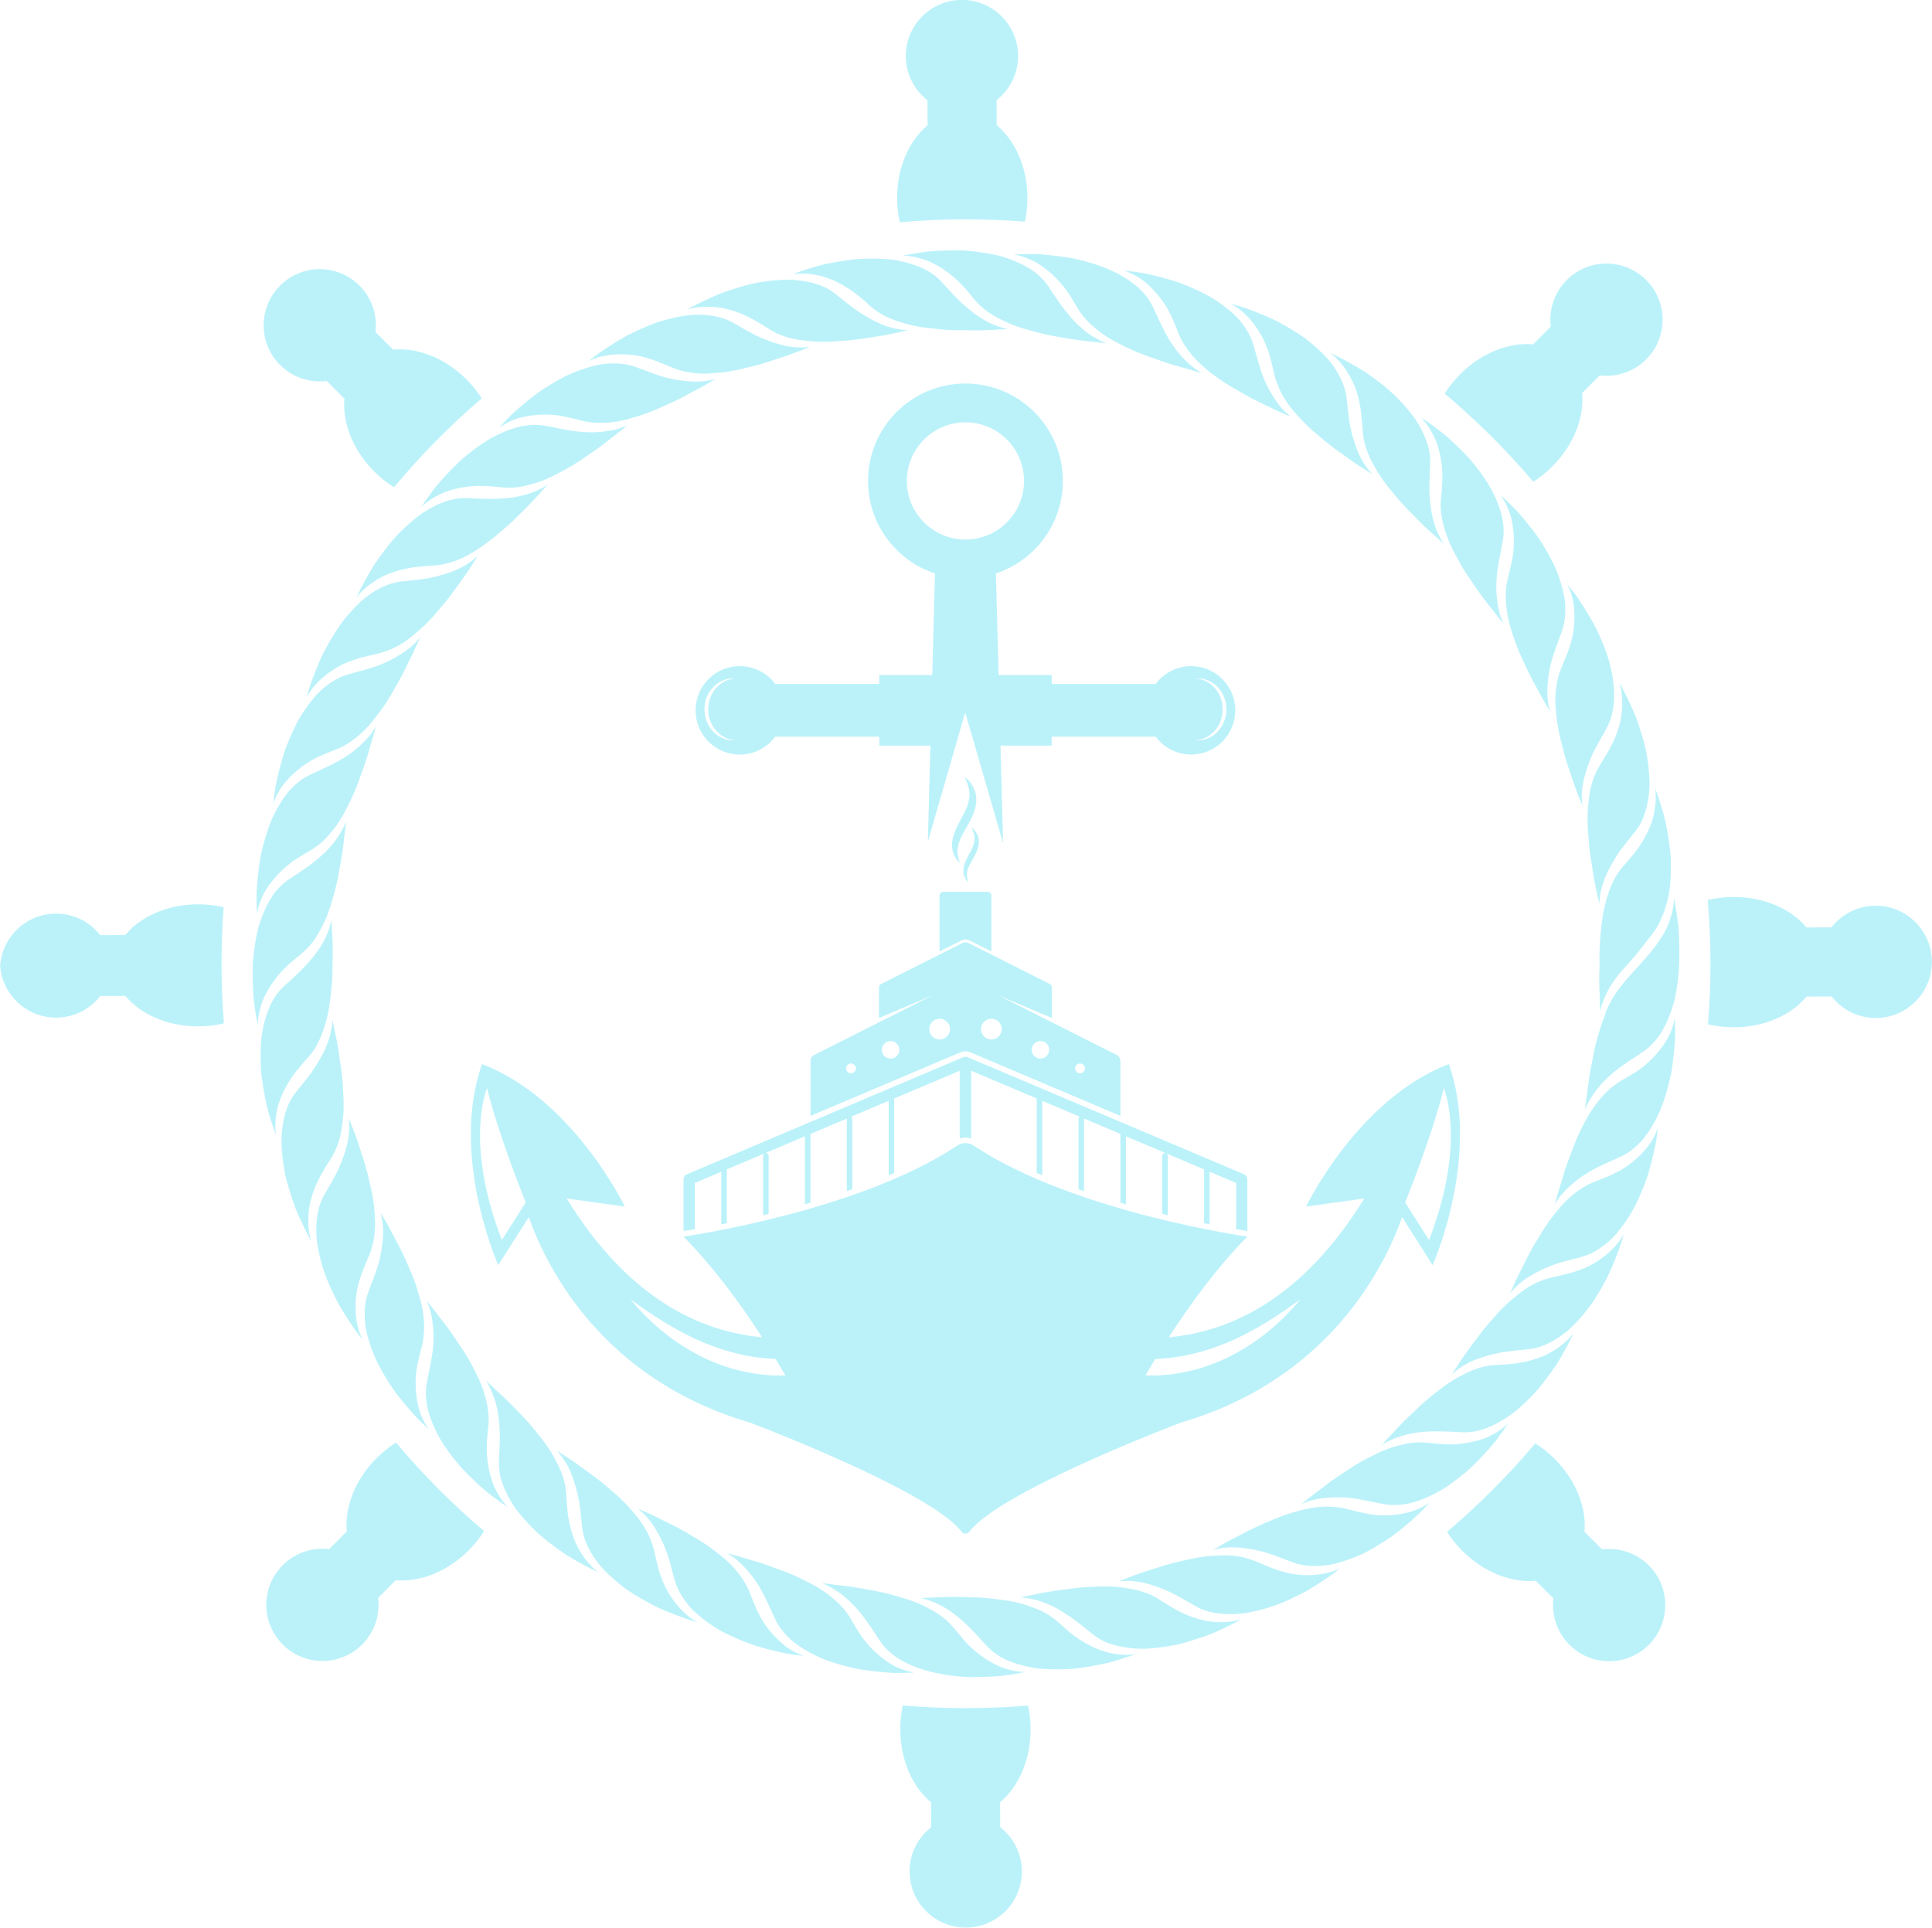<?xml version="1.0" encoding="UTF-8" standalone="no"?><svg xmlns="http://www.w3.org/2000/svg" xmlns:xlink="http://www.w3.org/1999/xlink" fill="#000000" height="527.3" preserveAspectRatio="xMidYMid meet" version="1" viewBox="235.8 136.4 528.4 527.3" width="528.4" zoomAndPan="magnify"><g fill="#bbf2fa" id="change1_1"><path d="M 626.641 475.566 L 620.109 465.281 C 620.109 465.281 627.293 447.727 630.707 433.973 C 632.234 438.312 635.586 452.297 626.641 475.566 Z M 590.781 492.594 C 590.359 493.086 589.75 493.824 588.914 494.707 C 588.082 495.594 587.066 496.668 585.812 497.816 C 584.574 498.977 583.133 500.254 581.457 501.523 C 579.797 502.816 577.926 504.137 575.832 505.371 C 573.746 506.613 571.473 507.828 569.004 508.852 C 566.539 509.879 563.902 510.762 561.148 511.398 C 558.402 512.051 555.543 512.438 552.676 512.598 C 551.477 512.652 550.277 512.652 549.082 512.621 C 549.945 511.137 550.844 509.621 551.77 508.09 C 551.996 508.082 552.223 508.082 552.449 508.07 C 555.066 507.949 557.676 507.602 560.215 507.102 C 562.75 506.578 565.219 505.902 567.566 505.094 C 569.91 504.273 572.152 503.367 574.234 502.387 C 576.305 501.387 578.246 500.371 580.004 499.359 C 583.516 497.328 586.352 495.406 588.32 494.027 C 590.289 492.625 591.414 491.824 591.414 491.824 C 591.414 491.824 591.195 492.094 590.781 492.594 Z M 447.02 512.598 C 444.152 512.438 441.293 512.051 438.543 511.398 C 435.793 510.762 433.156 509.879 430.691 508.852 C 428.223 507.828 425.949 506.613 423.863 505.371 C 421.77 504.137 419.898 502.816 418.238 501.523 C 416.562 500.254 415.121 498.977 413.879 497.816 C 412.629 496.668 411.613 495.594 410.781 494.707 C 409.945 493.824 409.336 493.086 408.914 492.594 C 408.5 492.094 408.281 491.824 408.281 491.824 C 408.281 491.824 409.406 492.625 411.375 494.027 C 413.344 495.406 416.18 497.328 419.691 499.359 C 421.449 500.371 423.391 501.387 425.461 502.387 C 427.543 503.367 429.781 504.273 432.129 505.094 C 434.477 505.902 436.945 506.578 439.48 507.102 C 442.02 507.602 444.629 507.949 447.246 508.07 C 447.473 508.082 447.699 508.082 447.926 508.09 C 448.852 509.621 449.75 511.137 450.613 512.621 C 449.418 512.652 448.219 512.652 447.02 512.598 Z M 434.508 475.91 C 432.723 476.309 431.699 476.535 431.699 476.535 C 431.699 476.535 432.719 476.309 434.508 475.91 Z M 437.73 475.215 C 436.797 475.418 435.953 475.602 435.215 475.762 C 435.953 475.602 436.797 475.418 437.73 475.215 Z M 441.902 474.258 C 443.043 473.984 444.262 473.711 445.535 473.406 C 445.961 473.305 446.391 473.199 446.824 473.09 C 448.562 472.645 450.395 472.172 452.293 471.68 C 454.188 471.188 456.129 470.621 458.109 470.074 C 460.09 469.52 462.078 468.879 464.078 468.281 C 466.074 467.672 468.055 467.012 470.012 466.387 C 468.055 467.012 466.074 467.672 464.078 468.281 C 462.078 468.879 460.09 469.52 458.109 470.074 C 456.129 470.621 454.188 471.188 452.293 471.68 C 450.395 472.172 448.562 472.645 446.824 473.09 C 446.391 473.199 445.961 473.305 445.535 473.406 C 444.262 473.711 443.047 473.984 441.902 474.258 C 441.137 474.438 440.406 474.613 439.711 474.773 C 440.406 474.613 441.137 474.438 441.902 474.258 Z M 480.984 462.387 C 481.402 462.227 481.816 462.066 482.223 461.906 C 481.816 462.066 481.402 462.227 480.984 462.387 C 480.152 462.719 479.289 463.047 478.406 463.375 C 479.289 463.047 480.152 462.719 480.984 462.387 Z M 485.672 460.484 C 487.105 459.855 488.434 459.309 489.586 458.773 C 490.75 458.254 491.75 457.773 492.574 457.379 C 491.75 457.773 490.75 458.254 489.586 458.773 C 488.434 459.309 487.105 459.855 485.672 460.484 C 484.945 460.785 484.195 461.102 483.414 461.422 C 484.195 461.102 484.945 460.785 485.672 460.484 Z M 494.477 456.43 C 494.906 456.203 495.141 456.078 495.141 456.078 L 495.141 456.082 C 495.141 456.082 494.906 456.203 494.477 456.43 C 494.258 456.547 493.988 456.68 493.668 456.836 C 493.988 456.68 494.258 456.547 494.477 456.43 Z M 373.055 475.566 C 364.109 452.297 367.461 438.312 368.984 433.973 C 372.402 447.727 379.586 465.281 379.586 465.281 Z M 632.062 427.449 C 607.16 436.938 593.012 466.414 593.012 466.414 L 608.922 464.211 C 592.148 491.438 572.543 500.633 555.477 502.16 C 561.629 492.613 568.902 482.793 576.957 474.633 C 576.957 474.633 529.363 467.922 502.113 449.75 C 501.426 449.293 500.637 449.062 499.848 449.062 C 499.059 449.062 498.27 449.293 497.578 449.75 C 470.332 467.922 422.738 474.633 422.738 474.633 C 430.793 482.793 438.062 492.613 444.219 502.16 C 427.152 500.633 407.547 491.438 390.773 464.211 L 406.684 466.414 C 406.684 466.414 392.535 436.938 367.629 427.449 C 358.746 452.578 372.066 482.438 372.066 482.438 L 380.41 469.305 C 385.164 482.723 400.238 513.586 440.891 525.5 C 440.891 525.5 490.242 544.109 498.781 555.348 C 499.047 555.695 499.445 555.867 499.848 555.867 C 500.246 555.867 500.648 555.695 500.91 555.348 C 509.453 544.109 558.809 525.5 558.809 525.5 C 599.457 513.586 614.531 482.723 619.285 469.305 L 627.629 482.438 C 627.629 482.438 640.949 452.578 632.062 427.449" fill="inherit"/><path d="M 436.371 321.938 C 436.543 321.938 436.711 321.953 436.883 321.965 C 432.758 322.246 429.488 325.922 429.488 330.422 C 429.488 334.922 432.758 338.594 436.883 338.875 C 436.711 338.887 436.543 338.902 436.371 338.902 C 432.008 338.902 428.469 335.105 428.469 330.422 C 428.469 325.734 432.008 321.938 436.371 321.938 Z M 483.82 267.945 C 483.82 259.094 490.996 251.918 499.848 251.918 C 508.699 251.918 515.875 259.094 515.875 267.945 C 515.875 276.797 508.699 283.973 499.848 283.973 C 490.996 283.973 483.82 276.797 483.82 267.945 Z M 562.812 321.965 C 562.984 321.953 563.152 321.938 563.324 321.938 C 567.688 321.938 571.227 325.734 571.227 330.422 C 571.227 335.105 567.688 338.902 563.324 338.902 C 563.152 338.902 562.984 338.887 562.812 338.875 C 566.938 338.594 570.203 334.922 570.203 330.422 C 570.203 325.922 566.938 322.246 562.812 321.965 Z M 438.133 342.785 C 442.109 342.785 445.629 340.855 447.832 337.895 L 476.266 337.895 L 476.266 340.34 L 490.262 340.34 L 489.562 366.652 L 499.781 331.258 L 510.141 366.992 L 509.434 340.34 L 523.43 340.34 L 523.43 337.895 L 551.863 337.895 C 554.066 340.855 557.586 342.785 561.562 342.785 C 568.242 342.785 573.656 337.371 573.656 330.691 C 573.656 324.012 568.242 318.598 561.562 318.598 C 557.586 318.598 554.066 320.523 551.863 323.488 L 523.43 323.488 L 523.43 321.043 L 508.922 321.043 L 508.184 293.25 C 518.812 289.746 526.488 279.746 526.488 267.945 C 526.488 253.23 514.562 241.305 499.848 241.305 C 485.133 241.305 473.207 253.23 473.207 267.945 C 473.207 279.746 480.883 289.746 491.512 293.25 L 490.773 321.043 L 476.266 321.043 L 476.266 323.488 L 447.832 323.488 C 445.629 320.523 442.109 318.598 438.133 318.598 C 431.453 318.598 426.039 324.012 426.039 330.691 C 426.039 337.371 431.453 342.785 438.133 342.785" fill="inherit"/><path d="M 500.262 375.285 L 500.27 375.223 L 500.281 375.09 L 500.305 374.957 L 500.312 374.891 L 500.316 374.855 L 500.324 374.824 L 500.352 374.688 L 500.367 374.617 L 500.387 374.551 C 500.406 374.457 500.434 374.367 500.461 374.273 C 500.52 374.086 500.586 373.895 500.664 373.703 L 500.68 373.664 L 500.727 373.559 L 500.789 373.41 L 500.855 373.262 L 500.926 373.113 C 501.121 372.715 501.348 372.309 501.586 371.887 C 501.707 371.672 501.828 371.457 501.949 371.238 C 502.074 371.02 502.195 370.797 502.32 370.57 C 502.441 370.344 502.559 370.109 502.676 369.875 C 502.789 369.637 502.895 369.395 502.996 369.145 C 503.094 368.898 503.18 368.645 503.258 368.391 C 503.332 368.137 503.395 367.875 503.438 367.617 L 503.469 367.422 L 503.504 367.129 L 503.508 367.031 L 503.516 366.934 L 503.52 366.836 L 503.523 366.645 L 503.523 366.598 L 503.52 366.551 L 503.516 366.453 L 503.504 366.266 L 503.484 366.082 L 503.461 365.902 L 503.43 365.727 L 503.391 365.555 L 503.383 365.512 L 503.371 365.469 L 503.324 365.305 L 503.312 365.262 L 503.305 365.242 L 503.301 365.223 L 503.219 364.988 L 503.203 364.953 L 503.188 364.914 L 503.129 364.77 C 502.961 364.387 502.762 364.066 502.566 363.805 L 502.496 363.707 L 502.461 363.66 L 502.422 363.617 L 502.281 363.449 L 502.246 363.41 L 502.215 363.371 L 502.145 363.301 L 502.02 363.172 L 501.793 362.961 L 501.699 362.883 L 501.621 362.816 C 501.527 362.738 501.477 362.699 501.477 362.699 C 501.477 362.699 501.5 362.762 501.551 362.871 L 501.594 362.965 L 501.617 363.016 L 501.645 363.074 L 501.699 363.203 L 501.762 363.348 L 501.828 363.508 L 501.863 363.594 L 501.883 363.637 L 501.898 363.684 L 501.969 363.875 L 501.988 363.926 L 502.004 363.977 L 502.039 364.082 C 502.129 364.363 502.215 364.684 502.27 365.027 C 502.324 365.375 502.348 365.742 502.32 366.125 C 502.309 366.316 502.281 366.512 502.246 366.711 C 502.207 366.906 502.16 367.109 502.098 367.309 L 502.09 367.348 L 502.074 367.387 L 502.051 367.461 L 502.027 367.539 L 502 367.617 L 501.945 367.77 L 501.883 367.926 L 501.852 368 L 501.789 368.156 L 501.684 368.391 L 501.609 368.551 C 501.512 368.762 501.406 368.973 501.297 369.188 C 501.184 369.402 501.07 369.617 500.953 369.836 C 500.836 370.055 500.715 370.277 500.598 370.5 C 500.48 370.727 500.363 370.953 500.25 371.184 C 500.137 371.41 500.027 371.645 499.926 371.879 C 499.824 372.113 499.73 372.355 499.648 372.594 L 499.59 372.777 L 499.535 372.957 L 499.508 373.051 L 499.461 373.23 L 499.438 373.324 L 499.398 373.504 L 499.383 373.598 L 499.363 373.688 L 499.348 373.777 L 499.336 373.871 L 499.312 374.051 C 499.305 374.172 499.289 374.289 499.289 374.406 L 499.285 374.496 L 499.281 374.539 L 499.285 374.582 L 499.285 374.758 L 499.289 374.801 L 499.289 374.844 L 499.297 374.926 L 499.301 375.012 L 499.312 375.094 L 499.332 375.254 L 499.344 375.336 L 499.359 375.414 C 499.438 375.828 499.566 376.191 499.715 376.488 L 499.77 376.598 L 499.828 376.699 L 499.883 376.797 L 499.914 376.844 L 499.941 376.891 L 500.055 377.059 L 500.164 377.207 C 500.234 377.301 500.305 377.375 500.363 377.441 L 500.406 377.492 L 500.445 377.535 L 500.52 377.605 L 500.652 377.738 C 500.652 377.738 500.633 377.676 500.594 377.559 L 500.562 377.465 L 500.527 377.348 C 500.504 377.266 500.469 377.172 500.445 377.066 L 500.398 376.898 L 500.359 376.715 L 500.32 376.52 L 500.305 376.414 L 500.297 376.359 L 500.289 376.309 C 500.25 376.016 500.23 375.691 500.258 375.352 L 500.262 375.285" fill="inherit"/><path d="M 500.82 355.199 C 500.758 355.508 500.688 355.824 500.59 356.141 L 500.57 356.199 L 500.555 356.262 L 500.516 356.379 L 500.477 356.5 L 500.434 356.617 L 500.348 356.859 L 500.25 357.102 L 500.203 357.227 L 500.102 357.469 L 500.047 357.59 L 499.938 357.836 L 499.824 358.086 C 499.668 358.414 499.504 358.746 499.328 359.086 C 499.152 359.422 498.973 359.762 498.789 360.105 C 498.605 360.449 498.418 360.797 498.234 361.145 C 498.047 361.496 497.863 361.852 497.688 362.211 C 497.512 362.57 497.34 362.938 497.184 363.309 C 497.023 363.676 496.879 364.051 496.746 364.43 C 496.715 364.523 496.684 364.617 496.652 364.715 C 496.625 364.809 496.598 364.902 496.566 365 L 496.527 365.141 L 496.449 365.43 L 496.418 365.57 C 496.395 365.668 496.375 365.762 496.355 365.855 L 496.324 366 L 496.301 366.145 L 496.277 366.285 L 496.258 366.43 L 496.219 366.711 C 496.203 366.902 496.184 367.086 496.18 367.273 L 496.176 367.41 L 496.172 367.48 L 496.176 367.547 C 496.176 367.641 496.176 367.73 496.18 367.82 L 496.18 367.887 L 496.184 367.953 L 496.195 368.086 L 496.203 368.215 L 496.215 368.348 L 496.25 368.602 L 496.27 368.727 L 496.289 368.848 C 496.414 369.5 496.617 370.066 496.852 370.535 L 496.938 370.707 L 497.027 370.867 L 497.113 371.02 L 497.137 371.059 L 497.207 371.164 C 497.266 371.258 497.324 371.348 497.383 371.43 L 497.555 371.66 C 497.664 371.809 497.773 371.926 497.863 372.031 L 497.934 372.109 L 497.996 372.176 L 498.109 372.289 C 498.246 372.426 498.32 372.496 498.32 372.496 C 498.32 372.496 498.293 372.395 498.23 372.215 L 498.18 372.066 L 498.125 371.887 C 498.086 371.754 498.035 371.609 497.992 371.441 C 497.973 371.355 497.949 371.27 497.926 371.18 C 497.902 371.086 497.883 370.992 497.859 370.891 C 497.836 370.793 497.82 370.688 497.801 370.582 L 497.77 370.418 L 497.758 370.336 L 497.75 370.25 C 497.688 369.797 497.66 369.289 497.699 368.75 L 497.707 368.648 L 497.719 368.547 L 497.738 368.344 L 497.77 368.133 L 497.789 368.027 L 497.797 367.977 L 497.809 367.926 L 497.852 367.711 L 497.863 367.656 L 497.875 367.605 L 497.902 367.496 C 497.934 367.352 497.98 367.207 498.02 367.059 C 498.113 366.766 498.215 366.469 498.34 366.164 L 498.363 366.109 L 498.387 366.051 L 498.434 365.938 L 498.484 365.824 L 498.535 365.707 L 498.641 365.477 L 498.75 365.242 C 499.055 364.621 499.406 363.98 499.781 363.316 C 499.973 362.98 500.164 362.645 500.355 362.305 C 500.551 361.961 500.742 361.609 500.934 361.254 C 501.125 360.895 501.312 360.531 501.492 360.16 C 501.672 359.789 501.84 359.406 501.992 359.02 C 502.148 358.633 502.285 358.234 502.406 357.836 C 502.523 357.438 502.621 357.027 502.691 356.617 C 502.707 356.516 502.727 356.414 502.738 356.312 C 502.754 356.211 502.762 356.105 502.773 356.008 L 502.789 355.855 L 502.801 355.699 L 502.809 355.551 L 502.816 355.398 C 502.816 355.297 502.82 355.195 502.82 355.098 L 502.82 355.02 L 502.816 354.945 L 502.812 354.797 C 502.809 354.699 502.805 354.602 502.793 354.504 C 502.785 354.406 502.773 354.312 502.766 354.215 L 502.746 354.07 L 502.723 353.934 C 502.711 353.84 502.695 353.746 502.676 353.656 C 502.656 353.562 502.637 353.473 502.617 353.383 L 502.602 353.316 L 502.582 353.254 L 502.547 353.121 L 502.512 352.992 L 502.492 352.93 L 502.484 352.898 L 502.473 352.867 L 502.387 352.621 L 502.344 352.5 L 502.297 352.383 L 502.203 352.152 C 501.941 351.555 501.629 351.055 501.324 350.641 L 501.211 350.488 L 501.156 350.418 L 501.098 350.348 C 501.02 350.258 500.945 350.168 500.875 350.086 L 500.824 350.023 L 500.77 349.965 L 500.664 349.855 L 500.465 349.648 C 500.332 349.52 500.215 349.41 500.109 349.316 L 499.965 349.191 L 499.84 349.094 C 499.691 348.973 499.609 348.91 499.609 348.91 C 499.609 348.91 499.648 349.004 499.73 349.18 L 499.797 349.324 L 499.836 349.406 L 499.875 349.496 L 499.965 349.699 L 500.062 349.922 L 500.219 350.312 L 500.273 350.453 C 500.309 350.551 500.348 350.648 500.387 350.754 L 500.414 350.832 L 500.438 350.91 L 500.492 351.078 C 500.637 351.52 500.773 352.023 500.859 352.562 C 500.941 353.105 500.98 353.684 500.938 354.285 C 500.914 354.586 500.879 354.891 500.82 355.199" fill="inherit"/><path d="M 492.754 381.422 L 492.754 396.645 L 498.688 393.656 C 499.047 393.477 499.445 393.379 499.848 393.379 C 500.246 393.379 500.648 393.477 501.008 393.656 L 506.941 396.645 L 506.941 381.422 C 506.941 380.824 506.457 380.34 505.859 380.34 L 493.836 380.34 C 493.238 380.34 492.754 380.824 492.754 381.422" fill="inherit"/><path d="M 468.543 427.285 C 469.285 427.285 469.887 427.887 469.887 428.629 C 469.887 429.371 469.285 429.973 468.543 429.973 C 467.801 429.973 467.199 429.371 467.199 428.629 C 467.199 427.887 467.801 427.285 468.543 427.285 Z M 479.379 421.152 C 480.699 421.152 481.773 422.227 481.773 423.547 C 481.773 424.871 480.699 425.941 479.379 425.941 C 478.059 425.941 476.984 424.871 476.984 423.547 C 476.984 422.227 478.059 421.152 479.379 421.152 Z M 492.789 415.043 C 494.355 415.043 495.625 416.312 495.625 417.879 C 495.625 419.441 494.355 420.711 492.789 420.711 C 491.227 420.711 489.953 419.441 489.953 417.879 C 489.953 416.312 491.227 415.043 492.789 415.043 Z M 506.941 415.043 C 508.508 415.043 509.777 416.312 509.777 417.879 C 509.777 419.441 508.508 420.711 506.941 420.711 C 505.375 420.711 504.105 419.441 504.105 417.879 C 504.105 416.312 505.375 415.043 506.941 415.043 Z M 520.352 421.152 C 521.676 421.152 522.746 422.227 522.746 423.547 C 522.746 424.871 521.676 425.941 520.352 425.941 C 519.031 425.941 517.961 424.871 517.961 423.547 C 517.961 422.227 519.031 421.152 520.352 421.152 Z M 531.188 427.285 C 531.93 427.285 532.531 427.887 532.531 428.629 C 532.531 429.371 531.93 429.973 531.188 429.973 C 530.445 429.973 529.844 429.371 529.844 428.629 C 529.844 427.887 530.445 427.285 531.188 427.285 Z M 457.469 426.617 L 457.469 441.617 L 498.621 424.184 C 498.906 424.059 499.223 423.984 499.578 423.957 L 499.785 423.949 L 499.891 423.949 C 499.992 423.949 500.074 423.953 500.152 423.961 C 500.473 423.984 500.789 424.059 501.078 424.184 L 542.227 441.617 L 542.227 426.617 C 542.227 425.906 541.824 425.258 541.191 424.938 L 508.938 408.684 L 523.496 414.852 L 523.496 406.48 C 523.496 406.086 523.273 405.723 522.922 405.543 L 500.668 394.332 C 500.152 394.07 499.543 394.07 499.027 394.332 L 476.773 405.543 C 476.422 405.723 476.199 406.086 476.199 406.48 L 476.199 414.852 L 490.762 408.684 L 458.5 424.938 C 457.867 425.258 457.469 425.906 457.469 426.617" fill="inherit"/><path d="M 425.816 472.613 L 425.816 459.965 L 433.07 456.891 L 433.07 471.273 C 433.562 471.18 434.062 471.078 434.582 470.973 L 434.582 456.25 L 444.957 451.855 C 444.695 451.973 444.512 452.234 444.512 452.539 L 444.512 468.777 C 445.012 468.656 445.516 468.535 446.023 468.41 L 446.023 452.539 C 446.023 452.121 445.688 451.785 445.27 451.785 C 445.172 451.785 445.078 451.805 444.996 451.84 L 455.957 447.195 L 455.957 465.785 C 456.461 465.645 456.965 465.496 457.469 465.352 L 457.469 446.555 L 467.422 442.336 L 467.402 442.43 L 467.402 462.211 C 467.906 462.039 468.41 461.863 468.914 461.688 L 468.914 442.43 C 468.914 442.184 468.785 441.973 468.602 441.836 L 478.844 437.496 L 478.844 457.867 C 479.352 457.656 479.855 457.438 480.355 457.223 L 480.355 436.855 L 498.281 429.262 L 498.281 447.52 L 498.309 447.773 C 498.805 447.629 499.32 447.551 499.848 447.551 C 500.371 447.551 500.891 447.629 501.387 447.773 L 501.414 447.52 L 501.414 429.262 L 519.336 436.855 L 519.336 457.223 C 519.84 457.438 520.344 457.656 520.852 457.867 L 520.852 437.496 L 531.094 441.836 C 530.91 441.973 530.781 442.184 530.781 442.43 L 530.781 461.688 C 531.285 461.863 531.789 462.039 532.293 462.211 L 532.293 442.43 L 532.273 442.336 L 542.227 446.555 L 542.227 465.352 C 542.73 465.496 543.234 465.645 543.738 465.785 L 543.738 447.195 L 554.699 451.84 C 554.613 451.805 554.523 451.785 554.426 451.785 C 554.008 451.785 553.672 452.121 553.672 452.539 L 553.672 468.41 C 554.18 468.535 554.684 468.656 555.184 468.777 L 555.184 452.539 C 555.184 452.234 555 451.973 554.738 451.855 L 565.113 456.25 L 565.113 470.973 C 565.633 471.078 566.133 471.18 566.625 471.273 L 566.625 456.891 L 573.879 459.965 L 573.879 472.613 C 575.453 472.879 576.512 473.039 576.945 473.105 L 576.957 472.977 L 576.957 458.973 C 576.957 458.367 576.594 457.82 576.027 457.582 L 500.484 425.574 C 500.328 425.508 500.16 425.477 499.996 425.465 L 499.848 425.461 L 499.699 425.465 C 499.531 425.477 499.367 425.508 499.211 425.574 L 423.668 457.582 C 423.102 457.82 422.738 458.367 422.738 458.973 L 422.738 472.977 L 422.75 473.105 C 423.184 473.039 424.242 472.879 425.816 472.613" fill="inherit"/><path d="M 396.602 563.723 C 395.52 562.438 394.688 561.152 394.004 559.906 C 393.73 559.414 393.484 558.926 393.258 558.441 C 393.039 557.949 392.848 557.449 392.668 556.961 C 392.312 555.98 392.027 555.023 391.789 554.09 C 391.008 550.957 390.859 548.18 390.676 545.273 C 390.66 545.031 390.645 544.789 390.625 544.543 C 390.453 542.574 389.953 540.664 389.215 538.828 C 388.844 537.91 388.414 537.012 387.934 536.133 C 387.473 535.23 386.977 534.328 386.438 533.457 C 385.359 531.707 384.102 530.066 382.801 528.484 C 381.547 526.852 380.211 525.32 378.867 523.914 C 377.492 522.535 376.246 521.148 375.031 519.953 C 373.824 518.754 372.688 517.703 371.703 516.836 C 369.824 515.027 368.562 513.961 368.562 513.961 C 368.758 514.121 368.988 514.543 369.117 514.742 C 369.617 515.539 370.008 516.363 370.332 517.164 C 370.93 518.582 371.367 519.922 371.668 521.234 C 372.152 523.316 372.359 525.301 372.438 527.203 C 372.629 530.277 372.355 533.078 372.254 536.004 C 372.254 536.238 372.246 536.477 372.246 536.715 C 372.246 537.711 372.348 538.715 372.531 539.723 C 372.719 540.727 373.031 541.688 373.398 542.668 C 374.145 544.617 375.184 546.551 376.422 548.426 C 377.027 549.383 377.754 550.238 378.48 551.113 C 379.219 551.98 379.988 552.828 380.785 553.648 C 381.578 554.473 382.398 555.273 383.227 556.047 C 384.07 556.789 384.949 557.484 385.809 558.16 C 387.535 559.504 389.246 560.723 390.836 561.793 C 392.473 562.797 393.992 563.648 395.277 564.348 C 396.57 565.043 397.633 565.578 398.375 565.941 C 399.113 566.312 399.547 566.48 399.547 566.48 C 399.281 566.383 398.891 566.016 398.691 565.848 C 397.895 565.168 397.207 564.441 396.602 563.723 Z M 424.543 578.828 C 424.145 578.531 423.773 578.215 423.422 577.906 C 422.156 576.789 421.137 575.633 420.273 574.5 C 418.91 572.688 417.895 570.961 417.156 569.145 C 415.902 566.156 415.352 563.375 414.695 560.57 C 414.641 560.34 414.582 560.105 414.523 559.871 C 414.398 559.402 414.254 558.941 414.094 558.488 C 413.938 558.02 413.766 557.555 413.574 557.102 C 413.195 556.188 412.746 555.301 412.246 554.445 C 411.246 552.715 409.992 551.145 408.645 549.605 C 406 546.438 402.723 543.797 399.711 541.312 C 398.945 540.711 398.184 540.141 397.438 539.602 C 397.062 539.336 396.691 539.074 396.328 538.816 C 395.973 538.551 395.625 538.285 395.285 538.027 C 393.922 537.012 392.648 536.137 391.555 535.418 C 389.355 534.004 387.969 533.109 387.969 533.109 C 388.184 533.242 388.477 533.625 388.629 533.805 C 389.227 534.543 389.781 535.242 390.238 535.969 C 391.066 537.254 391.68 538.547 392.172 539.805 C 392.566 540.805 392.891 541.789 393.156 542.762 C 393.438 543.715 393.684 544.633 393.883 545.551 C 394.543 548.562 394.688 551.402 395.035 554.324 C 395.066 554.559 395.098 554.793 395.129 555.031 C 395.457 556.984 396.203 558.855 397.227 560.691 C 397.738 561.605 398.324 562.504 398.969 563.387 C 399.293 563.824 399.629 564.262 399.98 564.691 C 400.34 565.113 400.719 565.512 401.105 565.914 C 402.66 567.512 404.398 569.023 406.215 570.426 C 407.109 571.145 408.07 571.758 409.027 572.359 C 409.984 572.957 410.945 573.527 411.898 574.07 C 412.852 574.609 413.793 575.121 414.715 575.598 C 415.629 576.094 416.57 576.457 417.445 576.844 C 419.215 577.594 420.84 578.219 422.215 578.719 C 422.906 578.965 423.531 579.184 424.082 579.379 C 424.641 579.551 425.133 579.68 425.531 579.789 C 426.336 579.996 426.785 580.113 426.785 580.113 C 426.508 580.047 426.059 579.766 425.832 579.637 C 425.379 579.383 424.949 579.109 424.543 578.828 Z M 452.145 587.695 C 450.711 586.824 449.535 585.797 448.504 584.812 C 446.875 583.23 445.617 581.617 444.578 580.023 C 442.859 577.305 441.898 574.586 440.816 571.91 C 440.723 571.691 440.629 571.469 440.535 571.242 C 438.941 567.742 436.289 564.586 433.117 562.035 C 432.312 561.41 431.5 560.777 430.688 560.145 C 429.859 559.52 429.016 558.93 428.156 558.371 C 426.441 557.246 424.66 556.285 422.988 555.273 C 421.305 554.305 419.648 553.453 418.109 552.719 C 417.332 552.371 416.625 551.969 415.941 551.637 C 415.262 551.293 414.617 550.984 414.027 550.707 C 411.664 549.602 410.105 549.016 410.105 549.016 C 410.344 549.105 410.703 549.422 410.887 549.57 C 411.621 550.156 412.258 550.801 412.816 551.445 C 413.824 552.605 414.621 553.801 415.301 554.98 C 416.395 556.824 417.238 558.574 417.906 560.344 C 418.461 561.793 418.887 563.219 419.266 564.637 C 419.453 565.352 419.637 566.059 419.82 566.766 C 420.02 567.453 420.215 568.141 420.414 568.836 C 420.484 569.055 420.555 569.277 420.625 569.5 C 421.262 571.367 422.273 573.137 423.566 574.801 C 424.215 575.625 424.918 576.465 425.707 577.195 C 426.496 577.934 427.344 578.641 428.23 579.32 C 429.121 579.996 430.051 580.648 431.012 581.27 C 431.977 581.875 432.945 582.516 433.973 583.004 C 436.016 584.027 438.113 584.93 440.16 585.719 C 442.191 586.555 444.234 587.059 446.086 587.559 C 447.945 588.035 449.645 588.414 451.078 588.707 C 453.977 589.18 455.82 589.316 455.82 589.316 C 455.539 589.297 455.051 589.082 454.809 588.988 C 453.832 588.621 452.945 588.164 452.145 587.695 Z M 515.293 593.68 C 514.25 593.617 513.266 593.445 512.359 593.238 C 511.547 593.051 510.781 592.824 510.062 592.57 C 509.34 592.297 508.66 591.98 508.02 591.66 C 505.98 590.637 504.289 589.469 502.812 588.258 C 501.574 587.234 500.52 586.219 499.543 585.105 C 498.562 583.988 497.66 582.859 496.73 581.734 C 496.574 581.551 496.418 581.367 496.262 581.18 C 494.965 579.707 493.438 578.477 491.758 577.445 C 490.918 576.953 490.043 576.422 489.141 575.961 C 488.234 575.496 487.305 575.078 486.352 574.699 C 485.402 574.32 484.43 573.984 483.449 573.684 L 481.973 573.246 C 481.48 573.09 480.984 572.938 480.492 572.797 C 478.516 572.23 476.531 571.789 474.617 571.457 C 473.656 571.309 472.727 571.094 471.82 570.93 C 470.914 570.758 470.035 570.613 469.195 570.484 C 467.512 570.227 465.969 570.078 464.672 569.922 C 462.098 569.547 460.441 569.441 460.441 569.441 C 460.695 569.457 461.133 569.66 461.352 569.746 C 462.227 570.094 463.027 570.531 463.758 570.988 C 464.086 571.191 464.398 571.402 464.707 571.617 C 465.016 571.816 465.312 572.02 465.602 572.227 C 466.18 572.641 466.719 573.07 467.227 573.508 C 468.84 574.898 470.172 576.375 471.355 577.863 C 472.328 579.113 473.18 580.285 473.984 581.484 C 474.793 582.699 475.582 583.895 476.383 585.102 C 476.516 585.289 476.652 585.48 476.789 585.676 C 481.477 592.223 491.625 594.652 500.363 595.102 C 502.551 595.145 504.648 595.094 506.562 595 C 508.477 594.898 510.207 594.785 511.656 594.531 C 514.559 594.094 516.355 593.688 516.355 593.688 C 516.082 593.75 515.555 593.691 515.293 593.68 Z M 482.047 592.809 C 481.273 592.492 480.551 592.184 479.883 591.785 C 479.211 591.391 478.586 590.984 478.004 590.566 C 476.145 589.246 474.652 587.84 473.379 586.422 C 471.242 584.09 469.875 581.496 468.387 579.02 C 468.258 578.816 468.133 578.609 468.008 578.402 C 466.953 576.75 465.637 575.309 464.137 574.031 C 462.656 572.68 460.996 571.496 459.234 570.461 C 458.352 569.945 457.445 569.469 456.523 569.023 C 455.609 568.543 454.684 568.074 453.75 567.648 C 451.887 566.785 449.988 566.078 448.156 565.43 C 446.344 564.715 444.582 564.113 442.953 563.613 C 442.141 563.363 441.359 563.141 440.625 562.938 C 439.895 562.715 439.215 562.504 438.594 562.312 C 436.098 561.559 434.477 561.211 434.477 561.211 C 434.723 561.262 435.125 561.527 435.328 561.645 C 436.145 562.117 436.867 562.664 437.52 563.227 C 438.688 564.227 439.652 565.312 440.531 566.301 C 441.914 567.914 443 569.566 443.938 571.211 C 444.715 572.559 445.344 573.941 445.953 575.246 C 446.562 576.555 447.133 577.859 447.758 579.172 C 447.863 579.379 447.965 579.59 448.07 579.801 C 448.988 581.559 450.262 583.16 451.797 584.621 C 453.336 586.043 455.16 587.227 457.121 588.316 C 458.105 588.855 459.125 589.359 460.168 589.832 C 461.207 590.324 462.293 590.656 463.375 591.027 C 465.551 591.734 467.762 592.316 469.898 592.789 C 472.051 593.203 474.137 593.445 476.047 593.648 C 477 593.746 477.91 593.824 478.766 593.887 C 479.191 593.914 479.605 593.941 480.004 593.973 C 480.402 593.984 480.785 593.98 481.152 593.984 C 484.086 593.988 485.93 593.863 485.93 593.863 C 485.648 593.883 485.133 593.742 484.879 593.688 C 483.859 593.473 482.914 593.156 482.047 592.809 Z M 374.074 547.953 C 373.387 547.168 372.812 546.352 372.32 545.555 C 371.879 544.844 371.5 544.141 371.172 543.453 C 370.836 542.766 370.559 542.082 370.344 541.391 C 369.625 539.223 369.254 537.199 369.062 535.297 C 368.906 533.699 368.895 532.215 368.969 530.754 C 369.066 529.273 369.223 527.836 369.359 526.387 C 369.379 526.145 369.398 525.902 369.418 525.66 C 369.539 523.703 369.328 521.75 368.867 519.84 C 368.426 517.906 367.809 515.941 366.984 514.074 C 366.574 513.137 366.125 512.215 365.637 511.312 C 365.156 510.402 364.703 509.465 364.191 508.578 C 363.188 506.785 362.07 505.094 360.961 503.492 C 359.91 501.852 358.836 500.332 357.809 498.973 C 357.297 498.289 356.793 497.648 356.316 497.055 C 355.859 496.445 355.434 495.875 355.039 495.355 C 353.453 493.285 352.344 492.051 352.344 492.051 C 352.516 492.238 352.688 492.688 352.781 492.902 C 353.164 493.762 353.43 494.629 353.633 495.465 C 354 496.961 354.137 498.41 354.27 499.727 C 354.445 501.844 354.359 503.82 354.152 505.703 C 353.996 507.246 353.688 508.742 353.422 510.152 C 353.141 511.578 352.859 512.977 352.578 514.391 C 352.539 514.621 352.5 514.852 352.461 515.086 C 352.172 517.047 352.262 519.094 352.645 521.176 C 353.078 523.215 353.84 525.258 354.785 527.293 C 355.262 528.305 355.789 529.312 356.355 530.309 C 356.949 531.277 357.594 532.219 358.262 533.148 C 359.605 534.996 361.016 536.801 362.5 538.406 C 364.016 539.984 365.535 541.438 366.953 542.727 C 367.668 543.367 368.344 543.98 369.008 544.52 C 369.684 545.051 370.32 545.535 370.91 545.973 C 373.262 547.723 374.816 548.715 374.816 548.715 C 374.582 548.562 374.246 548.148 374.074 547.953 Z M 326.574 452.855 C 327.59 451.16 328.309 449.32 328.785 447.402 C 329.027 446.441 329.207 445.461 329.332 444.469 C 329.465 443.473 329.617 442.445 329.684 441.426 C 329.84 439.379 329.816 437.309 329.664 435.27 C 329.594 433.215 329.438 431.188 329.18 429.262 C 329.055 428.297 328.91 427.355 328.754 426.449 C 328.641 425.535 328.523 424.648 328.391 423.809 C 328.133 422.125 327.84 420.605 327.566 419.328 C 327.426 418.691 327.297 418.109 327.184 417.602 C 327.082 417.09 326.996 416.645 326.926 416.285 C 326.77 415.562 326.68 415.156 326.68 415.156 C 326.742 415.402 326.68 415.883 326.66 416.117 C 326.59 417.059 326.398 417.957 326.242 418.789 C 325.926 420.281 325.453 421.629 324.926 422.867 C 324.098 424.832 323.035 426.566 322.043 428.145 C 320.402 430.742 318.512 432.852 316.711 435.164 C 316.57 435.352 316.426 435.539 316.281 435.73 C 315.703 436.539 315.172 437.414 314.75 438.332 C 314.344 439.25 314.008 440.215 313.734 441.227 C 313.188 443.238 312.891 445.418 312.785 447.668 C 312.727 449.906 312.953 452.188 313.262 454.461 C 313.422 455.594 313.613 456.723 313.832 457.832 C 314.086 458.934 314.387 460.012 314.688 461.062 C 315.301 463.164 315.973 465.156 316.633 466.957 C 317.363 468.73 318.102 470.312 318.738 471.633 C 319.375 472.949 319.926 474.012 320.312 474.738 C 320.512 475.102 320.664 475.383 320.77 475.574 C 320.875 475.77 320.941 475.863 320.941 475.863 C 320.785 475.629 320.695 475.098 320.629 474.848 C 320.379 473.828 320.246 472.836 320.176 471.902 C 320.051 470.227 320.125 468.695 320.301 467.285 C 320.371 466.727 320.453 466.188 320.555 465.66 C 320.676 465.129 320.805 464.613 320.949 464.113 C 321.234 463.109 321.562 462.168 321.918 461.273 C 323.121 458.277 324.637 455.938 326.184 453.477 C 326.312 453.273 326.441 453.066 326.574 452.855 Z M 333.98 500.508 C 333.836 500.031 333.715 499.559 333.609 499.102 C 333.238 497.461 333.086 495.926 333.051 494.504 C 332.996 492.242 333.203 490.234 333.664 488.332 C 334.395 485.18 335.574 482.602 336.684 479.945 C 336.773 479.727 336.863 479.504 336.953 479.281 C 337.285 478.383 337.586 477.434 337.812 476.473 C 338.039 475.512 338.195 474.531 338.289 473.543 C 338.383 472.555 338.414 471.551 338.391 470.547 C 338.383 469.535 338.262 468.547 338.207 467.512 C 338.055 465.457 337.723 463.41 337.273 461.414 C 337.16 460.914 337.039 460.422 336.91 459.93 C 336.785 459.438 336.695 458.934 336.574 458.445 C 336.348 457.465 336.094 456.5 335.828 455.566 C 335.562 454.633 335.277 453.723 334.988 452.848 C 334.84 452.414 334.691 451.984 334.551 451.562 C 334.418 451.137 334.293 450.723 334.168 450.316 C 333.66 448.691 333.145 447.234 332.684 446.012 C 332.23 444.789 331.797 443.809 331.539 443.117 C 331.273 442.43 331.129 442.043 331.129 442.043 C 331.223 442.277 331.234 442.762 331.25 442.996 C 331.316 443.938 331.355 444.832 331.297 445.688 C 331.207 447.215 330.945 448.617 330.605 449.93 C 330.34 450.969 330.02 451.953 329.664 452.898 C 329.34 453.836 328.996 454.723 328.621 455.578 C 327.391 458.41 325.844 460.793 324.41 463.363 C 324.301 463.574 324.188 463.781 324.074 463.992 C 323.188 465.77 322.703 467.723 322.457 469.809 C 322.34 470.852 322.285 471.922 322.293 473.016 C 322.301 474.105 322.355 475.223 322.539 476.316 C 322.863 478.523 323.391 480.766 324.043 482.965 C 324.211 483.512 324.371 484.066 324.562 484.602 C 324.766 485.133 324.973 485.66 325.184 486.184 C 325.609 487.227 326.059 488.254 326.516 489.246 C 328.27 493.27 330.527 496.625 332.152 499.059 C 332.973 500.27 333.672 501.238 334.211 501.867 C 334.742 502.508 335.039 502.863 335.039 502.863 C 334.855 502.648 334.652 502.156 334.547 501.922 C 334.328 501.449 334.133 500.98 333.98 500.508 Z M 351.133 523.855 C 350.789 523.102 350.555 522.328 350.352 521.578 C 350.152 520.832 349.996 520.102 349.875 519.398 C 349.48 517.16 349.414 515.117 349.508 513.215 C 349.703 510.008 350.523 507.238 351.215 504.438 C 351.27 504.207 351.324 503.973 351.379 503.734 C 352.141 499.965 351.844 495.844 350.758 491.926 C 350.617 491.434 350.477 490.945 350.332 490.449 C 350.199 489.953 350.055 489.453 349.902 488.961 C 349.598 487.973 349.254 487 348.887 486.043 C 348.516 485.09 348.117 484.148 347.703 483.234 C 347.277 482.324 346.926 481.387 346.516 480.508 C 345.711 478.734 344.867 477.074 344.047 475.582 C 343.254 474.074 342.566 472.691 341.922 471.559 C 340.652 469.277 339.73 467.895 339.73 467.895 C 339.871 468.105 339.977 468.574 340.039 468.801 C 340.293 469.703 340.43 470.598 340.508 471.449 C 340.648 472.977 340.594 474.414 340.457 475.766 C 340.328 476.848 340.227 477.844 340.047 478.82 C 339.875 479.793 339.66 480.73 339.422 481.641 C 339.023 483.141 338.535 484.543 338.016 485.918 C 337.488 487.293 336.938 488.637 336.48 489.992 C 336.406 490.215 336.336 490.434 336.262 490.656 C 335.684 492.543 335.473 494.566 335.547 496.672 C 335.586 497.723 335.68 498.805 335.871 499.871 C 336.082 500.93 336.352 502 336.676 503.07 C 337.336 505.199 338.141 507.375 339.172 509.414 C 340.223 511.441 341.391 513.402 342.586 515.238 C 342.887 515.695 343.188 516.148 343.484 516.594 C 343.785 517.031 344.117 517.445 344.43 517.855 C 345.066 518.68 345.695 519.461 346.305 520.199 C 347.527 521.68 348.676 522.984 349.672 524.059 C 351.75 526.129 353.148 527.336 353.148 527.336 C 352.934 527.152 352.664 526.691 352.523 526.473 C 351.953 525.602 351.504 524.711 351.133 523.855 Z M 623.441 549.238 C 621.887 549.867 620.375 550.227 618.973 550.477 C 616.734 550.863 614.691 550.93 612.797 550.836 C 609.562 550.59 606.82 549.797 604.02 549.098 C 603.785 549.043 603.551 548.984 603.316 548.93 C 602.363 548.723 601.402 548.602 600.438 548.551 C 599.461 548.484 598.453 548.465 597.461 548.52 C 595.469 548.629 593.469 548.98 591.508 549.52 C 589.527 550.031 587.52 550.617 585.617 551.367 C 584.66 551.738 583.723 552.137 582.809 552.551 C 581.875 552.93 580.953 553.312 580.07 553.715 C 578.297 554.52 576.637 555.363 575.145 556.184 C 573.613 556.93 572.246 557.648 571.109 558.285 C 569.969 558.922 569.051 559.469 568.422 559.859 C 568.105 560.059 567.859 560.211 567.695 560.312 C 567.527 560.41 567.438 560.465 567.438 560.465 C 567.656 560.344 568.121 560.234 568.348 560.172 C 569.254 559.918 570.145 559.781 570.996 559.703 C 572.523 559.562 573.957 559.617 575.305 559.754 C 575.844 559.812 576.367 559.883 576.883 559.965 C 577.391 560.031 577.883 560.102 578.367 560.191 C 579.34 560.363 580.277 560.578 581.184 560.82 C 584.172 561.602 586.793 562.816 589.531 563.793 C 589.754 563.863 589.973 563.938 590.195 564.012 C 592.078 564.594 594.098 564.805 596.199 564.734 C 597.254 564.699 598.324 564.59 599.406 564.422 C 600.477 564.234 601.531 563.949 602.605 563.633 C 604.738 562.98 606.895 562.145 608.965 561.16 C 610.988 560.109 612.949 558.941 614.785 557.746 C 616.648 556.586 618.285 555.27 619.766 554.051 C 621.246 552.828 622.547 551.68 623.625 550.688 C 624.688 549.684 625.488 548.789 626.055 548.188 C 626.609 547.57 626.918 547.227 626.918 547.227 C 626.734 547.441 626.277 547.707 626.059 547.852 C 625.184 548.422 624.297 548.867 623.441 549.238 Z M 677.688 477.102 C 676.574 478.363 675.422 479.383 674.285 480.242 C 673.387 480.926 672.492 481.516 671.609 482.031 C 670.727 482.547 669.793 482.961 668.91 483.34 C 665.926 484.59 663.145 485.133 660.344 485.781 C 660.113 485.84 659.883 485.895 659.648 485.953 C 657.762 486.441 655.906 487.199 654.203 488.211 C 653.344 488.711 652.516 489.27 651.715 489.875 C 650.91 490.48 650.148 491.141 649.344 491.789 C 647.77 493.117 646.301 494.586 644.949 496.117 C 644.613 496.504 644.277 496.891 643.945 497.273 C 643.602 497.648 643.262 498.031 642.934 498.41 C 642.27 499.172 641.637 499.941 641.035 500.703 C 638.699 503.812 636.535 506.645 635.121 508.848 C 634.77 509.398 634.445 509.898 634.164 510.34 C 633.875 510.773 633.621 511.148 633.418 511.453 C 633.016 512.074 632.789 512.422 632.789 512.422 C 632.926 512.203 633.309 511.91 633.488 511.758 C 633.848 511.453 634.219 511.176 634.59 510.918 C 634.949 510.645 635.309 510.398 635.668 510.168 C 636.953 509.34 638.246 508.73 639.504 508.234 C 641.492 507.449 643.461 506.973 645.262 506.555 C 648.27 505.895 651.105 505.758 654.023 505.414 C 654.258 505.383 654.492 505.352 654.73 505.32 C 655.73 505.176 656.684 504.906 657.621 504.551 C 658.562 504.199 659.492 503.762 660.406 503.25 C 661.32 502.738 662.219 502.152 663.098 501.508 C 663.969 500.855 664.867 500.176 665.648 499.391 C 667.246 497.84 668.758 496.102 670.16 494.285 C 670.508 493.832 670.855 493.375 671.191 492.91 C 671.512 492.441 671.812 491.965 672.113 491.484 C 672.715 490.531 673.285 489.57 673.824 488.617 C 676.062 484.84 677.492 481.059 678.504 478.312 C 678.996 476.93 679.406 475.816 679.598 475.004 C 679.805 474.203 679.922 473.75 679.922 473.75 C 679.855 474.023 679.574 474.477 679.445 474.703 C 678.953 475.617 678.309 476.395 677.688 477.102 Z M 687.586 448.414 C 686.668 449.832 685.676 451.016 684.68 452.039 C 683.098 453.672 681.484 454.922 679.895 455.957 C 677.121 457.652 674.441 458.617 671.762 459.695 C 671.539 459.785 671.316 459.879 671.094 459.973 C 670.199 460.359 669.352 460.824 668.535 461.352 C 667.719 461.875 666.883 462.441 666.113 463.07 C 664.559 464.324 663.145 465.781 661.867 467.363 C 661.25 468.164 660.562 468.953 659.949 469.781 C 659.328 470.609 658.738 471.453 658.18 472.312 C 657.621 473.172 657.09 474.039 656.594 474.914 C 656.078 475.777 655.539 476.617 655.062 477.465 C 654.09 479.152 653.238 480.809 652.508 482.348 C 651.723 483.855 651.02 485.23 650.473 486.418 C 649.918 487.602 649.496 488.578 649.211 489.266 C 648.93 489.953 648.773 490.336 648.773 490.336 C 648.875 490.105 649.184 489.742 649.332 489.559 C 649.918 488.824 650.566 488.191 651.211 487.629 C 652.367 486.621 653.562 485.828 654.738 485.152 C 655.688 484.621 656.582 484.137 657.469 483.703 C 658.355 483.277 659.242 482.902 660.121 482.566 C 661.57 482.016 662.992 481.594 664.41 481.215 C 665.82 480.832 667.262 480.512 668.625 480.09 C 668.848 480.02 669.066 479.949 669.293 479.879 C 671.156 479.246 672.926 478.238 674.59 476.949 C 675.422 476.305 676.227 475.59 677.008 474.82 C 677.746 474.035 678.449 473.188 679.129 472.301 C 680.48 470.523 681.742 468.586 682.84 466.57 C 683.859 464.531 684.766 462.434 685.555 460.391 C 685.938 459.363 686.348 458.367 686.625 457.367 C 686.914 456.367 687.18 455.398 687.422 454.469 C 687.898 452.609 688.277 450.914 688.57 449.48 C 688.73 448.766 688.816 448.102 688.895 447.523 C 688.965 446.941 689.027 446.438 689.078 446.027 C 689.164 445.203 689.211 444.742 689.211 444.742 C 689.188 445.023 688.973 445.508 688.883 445.754 C 688.512 446.727 688.059 447.613 687.586 448.414 Z M 693.668 415.695 C 693.449 416.715 693.133 417.66 692.789 418.523 C 692.633 418.91 692.473 419.285 692.305 419.645 C 692.125 420.004 691.93 420.352 691.734 420.688 C 691.344 421.355 690.934 421.977 690.52 422.562 C 689.199 424.414 687.793 425.902 686.371 427.176 C 685.773 427.703 685.191 428.191 684.574 428.641 C 683.949 429.09 683.324 429.504 682.699 429.898 C 681.449 430.691 680.195 431.406 678.949 432.145 C 678.746 432.27 678.539 432.395 678.328 432.523 C 671.863 436.758 667.918 445.016 665.289 452.328 C 664.574 454.141 663.973 455.902 663.473 457.531 C 663.23 458.348 663 459.125 662.781 459.855 C 662.543 460.578 662.332 461.258 662.145 461.883 C 661.395 464.379 661.043 466.004 661.043 466.004 C 661.094 465.754 661.359 465.352 661.477 465.148 C 661.949 464.336 662.496 463.613 663.055 462.961 C 663.559 462.379 664.074 461.844 664.602 461.348 C 665.133 460.855 665.66 460.402 666.156 459.965 C 667.766 458.586 669.418 457.5 671.062 456.566 C 672.418 455.797 673.77 455.16 675.117 454.566 C 676.43 453.961 677.73 453.395 679.043 452.773 C 679.25 452.672 679.461 452.566 679.672 452.461 C 681.43 451.551 683.031 450.277 684.488 448.746 C 685.234 447.988 685.879 447.145 686.484 446.254 C 687.098 445.359 687.672 444.414 688.211 443.434 C 690.461 439.527 691.75 434.945 692.711 430.668 C 692.973 429.602 693.098 428.535 693.246 427.508 C 693.383 426.48 693.5 425.48 693.598 424.527 C 693.781 422.617 693.934 420.887 693.961 419.422 C 693.969 416.488 693.84 414.645 693.84 414.645 C 693.859 414.926 693.723 415.441 693.668 415.695 Z M 695.051 399.988 C 695.141 397.699 695.117 395.406 695.035 393.078 C 694.996 392.004 694.941 390.973 694.875 390.004 C 694.77 389.039 694.645 388.133 694.527 387.305 C 694.051 383.992 693.578 381.898 693.578 381.898 C 693.641 382.172 693.586 382.703 693.566 382.961 C 693.508 384.004 693.34 384.992 693.129 385.902 C 693.027 386.344 692.914 386.766 692.793 387.176 L 692.766 387.262 C 692.441 388.344 692.062 389.34 691.637 390.254 C 691.094 391.344 690.508 392.328 689.898 393.242 C 685.301 400.512 677.398 405.633 674.684 414.164 C 673.27 417.977 672.051 422.059 671.414 425.891 C 671.031 427.797 670.66 429.625 670.418 431.312 C 670.293 432.152 670.188 432.957 670.098 433.715 C 670.012 434.477 669.934 435.184 669.828 435.824 C 669.453 438.406 669.348 440.059 669.348 440.059 C 669.363 439.805 669.566 439.367 669.652 439.148 C 670 438.273 670.438 437.477 670.891 436.746 C 671.738 435.441 672.562 434.305 673.438 433.289 C 674.828 431.676 676.305 430.348 677.789 429.168 C 678.402 428.684 679.02 428.23 679.641 427.801 C 680.25 427.367 680.836 426.953 681.441 426.551 C 682.656 425.75 683.848 424.961 685.051 424.164 C 685.242 424.031 685.434 423.895 685.629 423.762 C 687.238 422.574 688.656 421.055 689.859 419.297 C 690.988 417.531 691.922 415.527 692.695 413.402 C 693.082 412.34 693.426 411.242 693.734 410.133 C 694.004 409.016 694.211 407.883 694.398 406.746 C 694.762 404.484 694.965 402.238 695.051 399.988 Z M 647.594 526.359 C 646.812 527.047 645.992 527.621 645.199 528.113 C 643.777 528.992 642.402 529.637 641.02 530.07 C 638.852 530.785 636.832 531.152 634.93 531.34 C 631.773 531.68 628.91 531.285 626.016 531.012 C 625.773 530.988 625.535 530.969 625.289 530.949 C 623.336 530.824 621.387 531.035 619.477 531.496 C 617.512 531.895 615.574 532.539 613.703 533.355 C 612.766 533.762 611.848 534.219 610.938 534.695 C 610.004 535.141 609.086 535.621 608.191 536.125 C 607.297 536.629 606.422 537.156 605.578 537.699 C 604.719 538.23 603.93 538.828 603.094 539.336 C 601.453 540.383 599.934 541.461 598.57 542.484 C 597.887 542.992 597.262 543.516 596.645 543.965 C 596.027 544.41 595.457 544.836 594.941 545.234 C 592.871 546.82 591.633 547.93 591.633 547.93 C 591.824 547.762 592.273 547.59 592.484 547.492 C 593.348 547.109 594.215 546.844 595.051 546.645 C 596.535 546.27 597.996 546.148 599.32 546.031 C 601.434 545.855 603.41 545.945 605.289 546.152 C 606.836 546.32 608.305 546.602 609.742 546.91 C 611.168 547.195 612.562 547.477 613.977 547.762 C 614.203 547.801 614.434 547.84 614.668 547.879 C 616.625 548.172 618.672 548.082 620.75 547.699 C 622.82 547.309 624.84 546.523 626.879 545.586 C 627.891 545.109 628.898 544.586 629.895 544.02 C 630.898 543.465 631.812 542.789 632.75 542.133 C 634.605 540.801 636.383 539.363 638.027 537.914 C 639.605 536.398 641.059 534.883 642.344 533.461 C 642.988 532.754 643.594 532.066 644.148 531.414 C 644.703 530.762 645.172 530.109 645.613 529.523 C 647.367 527.172 648.359 525.617 648.359 525.617 C 648.207 525.855 647.789 526.188 647.594 526.359 Z M 663.434 503.879 C 662.148 504.961 660.863 505.793 659.621 506.473 C 658.652 507.023 657.625 507.434 656.652 507.789 C 655.676 508.145 654.719 508.43 653.789 508.664 C 652.227 509.059 650.746 509.281 649.297 509.434 C 648.57 509.512 647.855 509.57 647.145 509.625 C 646.414 509.664 645.691 509.703 644.961 509.746 C 644.719 509.762 644.477 509.777 644.23 509.797 C 642.266 509.965 640.355 510.461 638.523 511.199 C 637.602 511.562 636.727 512.012 635.816 512.465 C 634.902 512.914 634.008 513.414 633.137 513.957 C 632.266 514.496 631.414 515.074 630.59 515.688 C 629.754 516.289 628.98 516.957 628.145 517.57 C 626.516 518.824 624.984 520.16 623.578 521.504 C 623.23 521.844 622.887 522.18 622.547 522.512 C 622.195 522.832 621.852 523.148 621.512 523.461 C 620.84 524.094 620.199 524.715 619.602 525.32 C 618.395 526.523 617.359 527.68 616.473 528.637 C 614.652 530.5 613.59 531.773 613.59 531.773 C 613.754 531.578 614.172 531.344 614.371 531.219 C 615.172 530.715 615.992 530.328 616.793 530.008 C 617.152 529.859 617.512 529.734 617.859 529.609 C 618.203 529.477 618.543 529.355 618.883 529.246 C 619.559 529.023 620.223 528.844 620.879 528.691 C 622.953 528.211 624.934 528.004 626.836 527.93 C 627.625 527.906 628.379 527.891 629.113 527.887 C 629.852 527.887 630.578 527.906 631.305 527.938 C 632.766 528.004 634.195 528.074 635.645 528.141 C 635.879 528.145 636.113 528.152 636.352 528.156 C 640.387 528.199 644.312 526.48 648.07 524.008 C 648.539 523.699 649.012 523.383 649.465 523.043 C 649.906 522.695 650.344 522.336 650.777 521.969 C 651.645 521.234 652.492 520.461 653.312 519.668 C 654.137 518.871 654.938 518.055 655.711 517.227 C 656.496 516.414 657.16 515.516 657.844 514.66 C 659.188 512.934 660.41 511.223 661.48 509.633 C 662.527 508.027 663.348 506.488 664.055 505.207 C 665.449 502.625 666.207 500.945 666.207 500.945 C 666.09 501.203 665.727 501.594 665.555 501.793 C 664.879 502.59 664.148 503.277 663.434 503.879 Z M 571.383 580.031 C 569.711 580.156 568.18 580.078 566.777 579.902 C 565.668 579.785 564.594 579.504 563.598 579.227 C 562.598 578.941 561.656 578.613 560.762 578.254 C 559.27 577.66 557.938 576.973 556.672 576.246 C 555.41 575.527 554.215 574.77 552.977 573.957 C 552.773 573.828 552.566 573.699 552.355 573.57 C 550.668 572.551 548.828 571.832 546.914 571.352 C 545.953 571.109 544.977 570.938 543.98 570.801 C 542.98 570.629 541.961 570.504 540.938 570.426 C 538.891 570.266 536.824 570.312 534.781 570.434 C 532.727 570.48 530.699 570.652 528.773 570.906 C 526.848 571.176 525.004 571.434 523.316 571.668 C 521.633 571.93 520.113 572.219 518.836 572.496 C 517.562 572.797 516.512 572.941 515.789 573.105 C 515.066 573.266 514.66 573.352 514.66 573.352 C 514.906 573.293 515.387 573.355 515.621 573.371 C 516.562 573.434 517.461 573.645 518.293 573.82 C 519.785 574.133 521.129 574.605 522.367 575.137 C 524.332 575.977 526.055 577 527.637 578.047 C 530.23 579.688 532.332 581.578 534.637 583.383 C 534.82 583.523 535.012 583.664 535.199 583.809 C 536.008 584.395 536.879 584.91 537.801 585.355 C 538.723 585.793 539.684 586.105 540.691 586.387 C 542.703 586.938 544.879 587.234 547.129 587.34 C 548.258 587.414 549.379 587.348 550.516 587.266 C 551.648 587.18 552.789 587.051 553.922 586.891 C 555.055 586.73 556.184 586.539 557.297 586.324 C 558.41 586.121 559.477 585.785 560.531 585.492 C 562.633 584.883 564.629 584.211 566.43 583.551 C 568.223 582.867 569.785 582.094 571.113 581.473 C 573.754 580.195 575.352 579.273 575.352 579.273 C 575.105 579.414 574.582 579.516 574.328 579.578 C 573.312 579.832 572.32 579.961 571.383 580.031 Z M 598.625 566.672 C 596.98 567.043 595.449 567.195 594.027 567.23 C 592.898 567.258 591.832 567.215 590.812 567.113 C 589.785 566.996 588.793 566.801 587.855 566.586 C 584.707 565.855 582.137 564.668 579.484 563.559 C 579.266 563.469 579.047 563.379 578.82 563.289 C 576.996 562.559 575.055 562.109 573.082 561.926 C 572.094 561.828 571.094 561.797 570.09 561.82 C 569.59 561.828 569.086 561.855 568.582 561.891 C 568.078 561.922 567.559 561.938 567.047 561.977 C 564.996 562.129 562.945 562.461 560.953 562.914 C 559.965 563.16 558.961 563.359 557.977 563.586 C 556.996 563.812 556.031 564.066 555.098 564.332 C 551.387 565.48 547.977 566.504 545.535 567.453 C 544.312 567.914 543.332 568.34 542.633 568.57 C 541.945 568.836 541.559 568.984 541.559 568.984 C 541.793 568.887 542.277 568.879 542.512 568.859 C 543.457 568.809 544.355 568.793 545.207 568.84 C 546.73 568.93 548.137 569.191 549.441 569.531 C 551.52 570.066 553.391 570.832 555.094 571.547 C 557.914 572.777 560.297 574.328 562.859 575.762 C 563.066 575.875 563.273 575.984 563.484 576.102 C 564.383 576.57 565.312 576.914 566.281 577.176 C 567.25 577.438 568.262 577.625 569.301 577.746 C 571.375 577.973 573.598 577.984 575.812 577.695 C 580.215 577.031 584.812 575.656 588.754 573.746 C 589.746 573.289 590.711 572.82 591.641 572.352 C 592.102 572.113 592.555 571.883 593 571.652 C 593.438 571.402 593.855 571.148 594.266 570.898 C 595.906 569.906 597.363 568.953 598.574 568.133 C 599.781 567.297 600.766 566.633 601.402 566.098 C 602.039 565.566 602.398 565.27 602.398 565.27 C 602.184 565.453 601.691 565.652 601.457 565.762 C 600.52 566.219 599.531 566.453 598.625 566.672 Z M 311.988 438.398 C 312.688 436.219 313.586 434.363 314.555 432.711 C 316.188 429.941 318.039 427.871 320.016 425.68 C 320.176 425.496 320.332 425.312 320.492 425.125 C 323.043 422.094 324.34 418.328 325.348 414.32 C 325.824 412.32 326.055 410.273 326.289 408.234 C 326.551 406.191 326.684 404.16 326.727 402.215 C 326.766 401.242 326.715 400.289 326.766 399.367 C 326.797 398.445 326.809 397.555 326.805 396.699 C 326.805 394.996 326.742 393.449 326.664 392.141 C 326.559 390.832 326.57 389.773 326.52 389.035 C 326.473 388.297 326.449 387.883 326.449 387.883 C 326.469 388.137 326.336 388.602 326.281 388.828 C 326.078 389.75 325.734 390.605 325.438 391.402 C 324.902 392.832 324.23 394.09 323.52 395.234 C 322.391 397.051 321.129 398.602 319.84 400.004 C 317.828 402.316 315.641 404.109 313.508 406.109 C 313.34 406.273 313.172 406.438 313 406.602 C 310.113 409.438 308.594 413.434 307.691 417.844 C 307.582 418.395 307.48 418.949 307.391 419.512 C 307.305 420.07 307.27 420.633 307.223 421.199 C 307.137 422.332 307.094 423.477 307.078 424.621 C 307.066 425.766 307.09 426.91 307.137 428.039 C 307.16 428.605 307.188 429.168 307.227 429.723 C 307.293 430.277 307.363 430.824 307.43 431.367 C 308.023 435.707 308.832 439.652 309.777 442.438 C 310.648 445.242 311.32 446.961 311.32 446.961 C 311.219 446.695 311.195 446.164 311.172 445.902 C 311.074 444.863 311.094 443.863 311.164 442.93 C 311.293 441.258 311.582 439.762 311.988 438.398 Z M 542.387 588.961 C 541.555 588.898 540.762 588.789 540.008 588.652 C 539.258 588.516 538.543 588.34 537.855 588.109 C 535.684 587.406 533.828 586.512 532.176 585.535 C 530.797 584.723 529.59 583.844 528.457 582.938 C 527.32 582.008 526.25 581.012 525.16 580.047 C 524.98 579.891 524.797 579.73 524.609 579.57 C 523.102 578.309 521.402 577.32 519.586 576.559 C 519.129 576.367 518.668 576.191 518.199 576.031 C 517.73 575.852 517.254 575.672 516.77 575.512 C 515.805 575.191 514.82 574.918 513.82 574.688 C 512.824 574.457 511.812 574.27 510.797 574.121 C 509.777 573.988 508.754 573.852 507.734 573.719 C 505.695 573.457 503.664 573.324 501.719 573.281 C 499.773 573.285 497.91 573.148 496.203 573.176 C 494.5 573.18 492.953 573.238 491.645 573.316 C 490.34 573.387 489.277 573.383 488.539 573.434 C 487.801 573.48 487.387 573.508 487.387 573.508 C 487.641 573.484 488.105 573.617 488.336 573.672 C 489.254 573.883 490.109 574.195 490.906 574.539 C 492.332 575.086 493.586 575.746 494.73 576.461 C 496.543 577.59 498.09 578.848 499.488 580.141 C 501.797 582.207 503.578 584.355 505.574 586.5 C 505.738 586.668 505.898 586.836 506.066 587.008 C 506.773 587.711 507.551 588.348 508.391 588.93 C 508.812 589.219 509.25 589.492 509.699 589.754 C 510.148 590.004 510.609 590.223 511.086 590.438 C 512.988 591.281 515.09 591.902 517.289 592.348 C 517.84 592.457 518.395 592.559 518.957 592.645 L 519.801 592.773 L 520.648 592.844 C 521.781 592.93 522.926 592.977 524.066 592.988 C 525.211 593 526.355 592.98 527.484 592.934 C 528.613 592.883 529.734 592.836 530.816 592.668 C 532.984 592.379 535.055 592.012 536.934 591.629 C 537.871 591.43 538.77 591.25 539.598 591.027 C 540.426 590.797 541.191 590.566 541.895 590.348 C 544.695 589.477 546.414 588.805 546.414 588.805 C 546.152 588.906 545.617 588.93 545.359 588.953 C 544.32 589.051 543.32 589.031 542.387 588.961 Z M 665.828 299.863 C 666.203 301.508 666.355 303.043 666.395 304.473 C 666.449 306.742 666.246 308.754 665.836 310.633 C 665.117 313.801 663.938 316.387 662.836 319.055 C 662.75 319.277 662.66 319.5 662.57 319.727 C 662.219 320.637 661.977 321.559 661.762 322.52 C 661.539 323.484 661.383 324.469 661.289 325.461 C 661.105 327.445 661.168 329.469 661.41 331.488 C 661.594 333.535 661.902 335.594 662.363 337.59 C 662.582 338.59 662.855 339.566 663.109 340.539 C 663.34 341.523 663.59 342.488 663.859 343.422 C 664.387 345.297 664.996 347.055 665.566 348.656 C 666.074 350.281 666.59 351.738 667.051 352.961 C 667.512 354.18 667.918 355.168 668.211 355.848 C 668.512 356.527 668.656 356.914 668.656 356.914 C 668.57 356.676 668.543 356.199 668.508 355.969 C 668.391 355.035 668.387 354.133 668.434 353.277 C 668.523 351.75 668.785 350.34 669.121 349.027 C 669.695 346.93 670.289 345.098 671.051 343.371 C 672.27 340.531 673.836 338.125 675.234 335.551 C 675.34 335.348 675.441 335.141 675.551 334.93 C 678.984 327.844 676.848 317.543 672.969 309.684 C 672.508 308.688 672.051 307.719 671.57 306.801 C 671.059 305.895 670.551 305.027 670.051 304.207 C 669.055 302.566 668.105 301.113 667.281 299.902 C 666.48 298.676 665.688 297.77 665.18 297.121 C 664.648 296.484 664.352 296.125 664.352 296.125 C 664.535 296.34 664.734 296.832 664.844 297.07 C 665.277 298.02 665.613 298.949 665.828 299.863 Z M 602.438 235.621 C 603.523 236.906 604.359 238.195 605.047 239.441 C 605.59 240.434 606.047 241.395 606.422 242.352 C 606.781 243.332 607.07 244.289 607.309 245.227 C 608.109 248.355 608.238 251.18 608.473 254.043 C 608.496 254.277 608.516 254.516 608.539 254.758 C 608.719 256.73 609.223 258.645 609.969 260.484 C 610.699 262.34 611.734 264.043 612.789 265.824 C 613.871 267.574 615.113 269.234 616.441 270.793 C 617.742 272.375 619.047 273.945 620.398 275.344 C 621.07 276.047 621.742 276.719 622.406 277.359 C 623.047 278.023 623.664 278.668 624.27 279.266 C 625.477 280.469 626.613 281.516 627.594 282.383 C 628.594 283.234 629.352 283.977 629.906 284.465 C 630.465 284.949 630.773 285.223 630.773 285.223 C 630.578 285.062 630.344 284.641 630.219 284.438 C 629.707 283.648 629.348 282.797 628.98 282.031 C 628.348 280.645 627.93 279.281 627.621 277.969 C 627.375 276.926 627.199 275.906 627.078 274.91 C 626.953 273.914 626.887 272.934 626.809 272.016 C 626.594 268.949 626.867 266.125 626.953 263.195 C 626.957 262.961 626.961 262.723 626.961 262.484 C 626.973 260.461 626.5 258.512 625.754 256.555 C 625.004 254.605 623.969 252.66 622.715 250.797 C 620.09 247.211 616.77 243.746 613.258 241.133 C 612.395 240.461 611.535 239.82 610.691 239.215 C 609.848 238.605 609.027 238.027 608.199 237.543 C 606.559 236.547 605.043 235.691 603.754 234.996 C 602.465 234.305 601.41 233.75 600.652 233.41 C 599.891 233.09 599.461 232.91 599.461 232.91 C 599.723 233.016 600.129 233.359 600.332 233.52 C 601.156 234.156 601.828 234.914 602.438 235.621 Z M 575.539 221.59 C 576.805 222.703 577.828 223.863 578.695 224.996 C 580.07 226.805 581.078 228.57 581.855 230.312 C 583.125 233.305 583.684 236.094 584.352 238.906 C 584.41 239.137 584.469 239.367 584.527 239.605 C 584.781 240.543 585.113 241.449 585.512 242.336 C 585.895 243.25 586.344 244.137 586.852 244.996 C 587.863 246.719 589.098 248.324 590.477 249.82 C 591.832 251.359 593.285 252.859 594.824 254.203 C 595.594 254.887 596.383 255.523 597.164 256.156 C 597.926 256.82 598.695 257.453 599.461 258.055 C 600.984 259.266 602.516 260.328 603.914 261.301 C 605.281 262.316 606.555 263.191 607.645 263.91 C 608.738 264.629 609.648 265.188 610.285 265.566 C 610.605 265.754 610.848 265.914 611.012 266.02 C 611.176 266.125 611.262 266.18 611.262 266.18 C 611.043 266.051 610.762 265.652 610.594 265.488 C 609.953 264.805 609.418 264.074 608.953 263.355 C 608.125 262.066 607.512 260.773 607.012 259.512 C 606.242 257.48 605.656 255.641 605.258 253.797 C 604.578 250.781 604.438 247.91 604.062 245.012 C 604.027 244.785 603.988 244.555 603.953 244.324 C 603.602 242.391 602.859 240.496 601.828 238.664 C 601.312 237.746 600.727 236.848 600.078 235.965 C 599.434 235.082 598.684 234.289 597.91 233.48 C 596.352 231.879 594.609 230.367 592.793 228.965 C 590.93 227.648 588.984 226.449 587.078 225.371 C 586.121 224.836 585.191 224.301 584.25 223.859 C 583.309 223.426 582.391 223.02 581.504 222.645 C 579.738 221.895 578.113 221.27 576.738 220.77 C 576.055 220.512 575.418 220.316 574.852 220.156 C 574.289 220 573.801 219.863 573.402 219.754 C 572.602 219.547 572.148 219.434 572.148 219.434 C 572.426 219.496 572.875 219.777 573.102 219.906 C 574.012 220.418 574.824 220.992 575.539 221.59 Z M 516.812 207.07 C 518.367 207.699 519.703 208.398 520.875 209.258 C 522.738 210.578 524.238 211.988 525.52 213.406 C 526.594 214.598 527.48 215.793 528.285 217.004 C 529.09 218.254 529.812 219.508 530.562 220.758 C 530.688 220.965 530.812 221.168 530.945 221.379 C 532.004 223.031 533.328 224.48 534.836 225.746 C 535.59 226.363 536.375 227.012 537.199 227.605 C 538.02 228.199 538.879 228.758 539.762 229.273 C 543.316 231.25 547.18 233.02 550.867 234.242 C 552.703 234.887 554.449 235.539 556.078 236.023 C 556.895 236.273 557.676 236.5 558.41 236.699 C 559.148 236.898 559.84 237.078 560.457 237.277 C 562.953 238.027 564.574 238.379 564.574 238.379 C 564.324 238.328 563.922 238.062 563.719 237.945 C 562.906 237.473 562.18 236.922 561.523 236.363 C 560.363 235.332 559.359 234.348 558.484 233.332 C 557.098 231.719 556.004 230.059 555.059 228.414 C 554.668 227.734 554.312 227.051 553.977 226.383 C 553.637 225.73 553.316 225.078 553.008 224.426 C 552.395 223.102 551.793 221.805 551.184 220.492 C 551.078 220.285 550.977 220.074 550.867 219.863 C 547.223 212.68 537.551 208.742 528.961 207.012 C 526.805 206.641 524.723 206.371 522.812 206.176 C 521.859 206.078 520.949 206 520.094 205.938 C 519.238 205.902 518.434 205.902 517.703 205.898 C 514.77 205.891 512.93 206.02 512.93 206.02 C 513.211 206 513.723 206.137 513.98 206.191 C 515 206.41 515.945 206.727 516.812 207.07 Z M 546.742 212.016 C 548.191 212.832 549.375 213.852 550.406 214.844 C 552.043 216.43 553.309 218.043 554.355 219.637 C 554.793 220.305 555.184 220.969 555.539 221.625 C 555.891 222.309 556.207 222.992 556.508 223.668 C 557.105 225.023 557.625 226.367 558.172 227.711 C 558.266 227.934 558.359 228.152 558.453 228.379 C 561.68 235.402 569.262 240.523 576.105 244.223 C 579.469 246.184 582.762 247.57 585.09 248.746 C 587.453 249.852 589.008 250.438 589.008 250.438 C 588.77 250.348 588.41 250.027 588.227 249.883 C 587.492 249.297 586.855 248.648 586.293 248 C 585.277 246.852 584.492 245.625 583.789 244.484 C 582.664 242.691 581.832 240.895 581.152 239.137 C 580.59 237.684 580.16 236.254 579.773 234.832 C 579.379 233.426 579.004 232.07 578.586 230.676 C 578.516 230.457 578.441 230.234 578.371 230.008 C 577.727 228.137 576.707 226.367 575.41 224.699 C 575.086 224.285 574.746 223.863 574.383 223.477 C 574.02 223.094 573.637 222.719 573.238 222.352 C 572.449 221.613 571.602 220.906 570.711 220.227 C 567.18 217.422 562.836 215.469 558.75 213.879 C 556.695 213.117 554.66 212.59 552.809 212.094 C 551.879 211.855 550.988 211.641 550.152 211.449 C 549.316 211.258 548.535 211.09 547.805 210.988 C 544.902 210.539 543.062 210.391 543.062 210.391 C 543.344 210.414 543.832 210.629 544.074 210.719 C 545.051 211.09 545.941 211.543 546.742 212.016 Z M 648.125 275.234 C 648.453 276.004 648.738 276.742 648.949 277.484 C 649.152 278.234 649.309 278.965 649.434 279.672 C 649.828 281.914 649.902 283.961 649.812 285.867 C 649.777 286.664 649.703 287.434 649.605 288.176 C 649.496 288.93 649.352 289.672 649.195 290.395 C 648.887 291.84 648.52 293.234 648.176 294.645 C 648.121 294.879 648.066 295.113 648.012 295.352 C 646.5 302.941 649.664 311.527 653.031 318.539 C 654.625 322.09 656.465 325.152 657.668 327.469 C 658.938 329.746 659.859 331.129 659.859 331.129 C 659.715 330.918 659.613 330.449 659.551 330.223 C 659.297 329.316 659.156 328.422 659.078 327.566 C 658.934 326.039 658.996 324.594 659.117 323.246 C 659.254 321.133 659.629 319.195 660.105 317.371 C 660.496 315.863 660.984 314.457 661.504 313.078 C 662.027 311.695 662.5 310.387 662.98 309.008 C 663.055 308.789 663.125 308.566 663.199 308.34 C 663.77 306.449 663.98 304.418 663.902 302.309 C 663.883 301.781 663.848 301.25 663.793 300.715 C 663.723 300.188 663.633 299.66 663.527 299.129 C 663.316 298.07 663.043 297 662.719 295.93 C 662.395 294.859 662.02 293.785 661.605 292.723 C 661.391 292.191 661.188 291.648 660.941 291.137 C 660.695 290.621 660.438 290.113 660.176 289.605 C 659.117 287.582 657.949 285.617 656.754 283.781 C 655.531 281.965 654.199 280.34 652.988 278.852 C 651.754 277.383 650.652 276.043 649.586 275.031 C 647.504 272.961 646.105 271.754 646.105 271.754 C 646.32 271.938 646.59 272.398 646.73 272.617 C 647.305 273.492 647.754 274.383 648.125 275.234 Z M 687.785 360.449 C 687.504 361.527 687.07 362.547 686.645 363.492 C 686.215 364.438 685.746 365.32 685.262 366.152 C 684.453 367.543 683.574 368.758 682.668 369.902 C 681.758 371.043 680.852 372.109 679.863 373.215 C 679.707 373.398 679.547 373.582 679.387 373.77 C 676.473 377.258 675.172 381.699 674.234 386.344 C 673.516 390.973 673.141 395.809 673.27 399.984 L 673.305 399.984 C 673.086 403.602 673.219 406.879 673.336 409.262 C 673.363 411.641 673.488 413.125 673.488 413.125 C 673.469 412.871 673.602 412.41 673.656 412.18 C 673.867 411.262 674.18 410.402 674.52 409.609 C 675.125 408.191 675.742 406.934 676.469 405.793 C 677.602 403.984 678.859 402.441 680.152 401.047 C 682.176 398.859 684.078 396.559 685.902 394.203 C 687.52 392.113 689.402 389.84 690.277 387.309 C 690.703 386.449 691.027 385.645 691.184 384.949 C 691.605 383.676 691.961 382.352 692.234 380.977 C 692.645 378.773 692.75 376.484 692.789 374.195 C 692.805 373.051 692.781 371.906 692.734 370.773 C 692.676 369.645 692.52 368.539 692.383 367.453 C 692.094 365.281 691.727 363.215 691.34 361.336 C 690.93 359.461 690.398 357.797 689.977 356.395 C 689.105 353.594 688.434 351.879 688.434 351.879 C 688.535 352.141 688.559 352.672 688.586 352.934 C 688.684 353.977 688.664 354.977 688.594 355.91 C 688.469 357.586 688.168 359.086 687.785 360.449 Z M 483.566 206.383 C 484.609 206.441 485.594 206.609 486.504 206.82 C 488.133 207.211 489.562 207.688 490.852 208.34 C 492.895 209.363 494.594 210.527 496.078 211.738 C 497.32 212.754 498.383 213.805 499.367 214.871 C 500.352 215.922 501.262 217.098 502.195 218.207 C 502.355 218.391 502.512 218.574 502.672 218.762 C 505.281 221.742 508.812 223.59 512.617 225.191 C 514.523 225.969 516.512 226.508 518.492 227.043 C 520.473 227.609 522.453 228.051 524.371 228.387 C 526.293 228.68 528.117 229.055 529.801 229.301 C 531.484 229.555 533.023 229.73 534.324 229.848 C 535.629 229.965 536.676 230.137 537.41 230.195 C 538.148 230.262 538.562 230.297 538.562 230.297 C 538.309 230.277 537.871 230.078 537.652 229.988 C 536.773 229.641 535.973 229.203 535.242 228.746 C 533.914 228.004 532.773 227.152 531.754 226.277 C 530.129 224.887 528.789 223.406 527.602 221.918 C 525.621 219.566 524.184 217.141 522.527 214.73 C 522.391 214.539 522.254 214.348 522.117 214.152 C 519.75 210.871 516.027 208.766 511.809 207.207 C 511.281 207.016 510.746 206.832 510.203 206.66 C 509.66 206.488 509.113 206.371 508.559 206.238 C 507.453 205.98 506.328 205.766 505.203 205.578 C 504.074 205.395 502.941 205.242 501.816 205.117 C 501.258 205.062 500.695 205.008 500.141 204.949 C 499.586 204.918 499.035 204.91 498.488 204.895 C 496.301 204.855 494.203 204.906 492.289 205 C 491.332 205.059 490.422 205.09 489.57 205.195 C 488.719 205.305 487.926 205.414 487.199 205.527 C 484.301 205.965 482.5 206.371 482.5 206.371 C 482.773 206.309 483.305 206.367 483.566 206.383 Z M 625.062 251.258 C 625.754 252.043 626.328 252.859 626.82 253.656 C 627.703 255.078 628.344 256.473 628.836 257.797 C 629.574 259.949 629.941 261.992 630.141 263.898 C 630.457 267.098 630.195 269.859 629.906 272.797 C 629.891 273.039 629.871 273.281 629.852 273.523 C 629.605 277.465 630.766 281.297 632.348 285.102 C 632.758 286.043 633.207 286.965 633.695 287.871 C 633.938 288.324 634.191 288.77 634.445 289.215 C 634.684 289.672 634.93 290.125 635.184 290.574 C 636.191 292.367 637.297 294.07 638.426 295.652 C 639.008 296.434 639.504 297.25 640.039 297.996 C 640.57 298.754 641.094 299.473 641.605 300.152 C 642.121 300.836 642.621 301.477 643.098 302.07 C 643.34 302.367 643.574 302.652 643.797 302.93 C 644.012 303.211 644.219 303.48 644.418 303.742 C 646 305.812 647.109 307.043 647.109 307.043 C 646.941 306.855 646.77 306.406 646.672 306.191 C 646.289 305.332 646.023 304.461 645.82 303.625 C 645.48 302.109 645.246 300.719 645.133 299.383 C 644.957 297.262 645.039 295.277 645.238 293.387 C 645.32 292.613 645.438 291.848 645.551 291.113 C 645.656 290.383 645.781 289.668 645.918 288.957 C 646.195 287.523 646.469 286.121 646.746 284.699 C 646.785 284.469 646.824 284.238 646.863 284.004 C 648.105 276.066 642.637 267.164 636.672 260.758 C 635.156 259.18 633.637 257.727 632.219 256.441 C 631.859 256.121 631.508 255.812 631.168 255.508 C 630.812 255.227 630.465 254.949 630.129 254.684 C 629.453 254.156 628.812 253.672 628.227 253.234 C 625.871 251.484 624.32 250.492 624.32 250.492 C 624.555 250.645 624.891 251.062 625.062 251.258 Z M 678.703 334.777 C 678.418 335.785 678.09 336.73 677.738 337.629 C 676.551 340.637 675 343 673.512 345.453 C 673.391 345.656 673.27 345.863 673.148 346.07 C 672.137 347.773 671.418 349.621 670.941 351.547 C 670.699 352.512 670.523 353.492 670.395 354.488 C 670.332 354.984 670.281 355.488 670.246 355.988 C 670.188 356.496 670.137 357.012 670.098 357.523 C 669.941 359.574 669.969 361.648 670.117 363.688 C 670.152 364.199 670.215 364.703 670.242 365.211 C 670.27 365.723 670.305 366.23 670.344 366.73 C 670.422 367.734 670.527 368.727 670.652 369.688 C 671.234 373.531 671.758 377.059 672.32 379.613 C 672.582 380.891 672.875 381.926 673.012 382.648 C 673.172 383.371 673.258 383.773 673.258 383.773 C 673.199 383.527 673.262 383.051 673.277 382.812 C 673.367 381.867 673.453 380.98 673.645 380.145 C 673.957 378.648 674.43 377.297 674.961 376.055 C 675.383 375.066 675.844 374.141 676.336 373.262 C 676.828 372.379 677.277 371.559 677.785 370.766 C 679.422 368.156 681.312 366.031 683.109 363.707 C 683.25 363.52 683.395 363.332 683.535 363.141 C 684.137 362.32 684.613 361.453 685.012 360.535 C 685.418 359.613 685.754 358.645 686.027 357.633 C 686.562 355.613 686.891 353.422 686.945 351.184 C 686.93 346.734 686.27 341.98 684.953 337.801 C 684.648 336.75 684.328 335.727 684 334.738 C 683.672 333.754 683.355 332.801 682.965 331.922 C 682.219 330.152 681.488 328.574 680.852 327.254 C 680.211 325.934 679.668 324.875 679.27 324.148 C 678.84 323.441 678.598 323.047 678.598 323.047 C 678.75 323.285 678.875 323.801 678.945 324.051 C 679.227 325.055 679.34 326.059 679.414 326.992 C 679.543 328.668 679.469 330.203 679.297 331.613 C 679.152 332.734 678.969 333.781 678.703 334.777 Z M 312.168 352.684 C 312.383 352.324 312.594 351.98 312.82 351.648 C 313.059 351.324 313.297 351.008 313.543 350.707 C 314.031 350.105 314.527 349.551 315.023 349.035 C 316.605 347.398 318.223 346.141 319.816 345.098 C 321.125 344.219 322.523 343.559 323.867 342.961 C 325.223 342.367 326.566 341.852 327.906 341.309 C 328.129 341.215 328.352 341.121 328.578 341.027 C 329.469 340.633 330.324 340.168 331.137 339.637 C 331.945 339.105 332.723 338.512 333.516 337.891 C 335.07 336.633 336.484 335.168 337.766 333.582 C 339.004 331.977 340.301 330.328 341.41 328.605 C 341.969 327.746 342.5 326.879 343 326.004 C 343.242 325.566 343.488 325.133 343.73 324.699 C 343.984 324.273 344.234 323.848 344.48 323.43 C 345.453 321.742 346.305 320.086 347.039 318.547 C 347.219 318.16 347.395 317.785 347.566 317.418 C 347.75 317.059 347.93 316.707 348.102 316.367 C 348.441 315.688 348.75 315.047 349.027 314.453 C 350.137 312.09 350.719 310.535 350.719 310.535 C 350.629 310.773 350.312 311.133 350.164 311.316 C 349.578 312.051 348.934 312.688 348.285 313.246 C 347.125 314.258 345.93 315.055 344.75 315.734 C 342.953 316.855 341.164 317.684 339.402 318.363 C 336.508 319.484 333.668 320.047 330.93 320.898 C 330.711 320.969 330.488 321.039 330.262 321.113 C 326.543 322.395 323.105 325.152 320.461 328.746 C 319.781 329.637 319.133 330.566 318.512 331.527 C 318.203 332.008 317.898 332.492 317.605 332.988 C 317.312 333.48 317.066 333.992 316.805 334.504 C 315.781 336.543 314.875 338.645 314.09 340.688 C 313.676 341.707 313.359 342.73 313.074 343.73 C 312.781 344.727 312.516 345.695 312.277 346.625 C 311.805 348.484 311.402 350.176 311.145 351.617 C 310.695 354.523 310.547 356.363 310.547 356.363 C 310.566 356.082 310.781 355.598 310.875 355.352 C 311.242 354.375 311.699 353.488 312.168 352.684 Z M 321.852 323.926 C 322.965 322.66 324.121 321.641 325.258 320.773 C 327.074 319.406 328.805 318.391 330.594 317.637 C 333.582 316.375 336.367 315.82 339.176 315.16 C 339.406 315.102 339.641 315.043 339.875 314.984 C 341.723 314.465 343.566 313.691 345.285 312.684 C 347.004 311.676 348.609 310.438 350.105 309.062 C 351.684 307.734 353.152 306.266 354.508 304.73 C 355.199 303.969 355.805 303.156 356.48 302.406 C 357.145 301.645 357.777 300.875 358.379 300.109 C 358.98 299.348 359.551 298.586 360.09 297.836 C 360.637 297.094 361.117 296.344 361.645 295.672 C 362.66 294.305 363.535 293.031 364.254 291.941 C 364.977 290.852 365.527 289.934 365.918 289.305 C 366.32 288.684 366.543 288.336 366.543 288.336 C 366.41 288.555 366.027 288.848 365.848 289 C 365.141 289.621 364.426 290.168 363.703 290.629 C 362.414 291.453 361.121 292.066 359.863 292.566 C 358.867 292.965 357.863 293.273 356.914 293.562 C 355.977 293.855 355.047 294.094 354.133 294.297 C 351.113 294.965 348.27 295.113 345.344 295.465 C 345.109 295.492 344.879 295.527 344.648 295.57 C 342.719 295.918 340.824 296.656 338.996 297.684 C 337.176 298.719 335.355 300.008 333.793 301.582 C 332.191 303.137 330.68 304.879 329.277 306.695 C 327.914 308.531 326.75 310.496 325.66 312.395 C 325.117 313.348 324.609 314.289 324.129 315.215 C 323.684 316.148 323.285 317.074 322.91 317.957 C 322.16 319.723 321.535 321.348 321.035 322.723 C 320.512 324.09 320.207 325.25 319.992 326.051 C 319.785 326.852 319.668 327.301 319.668 327.301 C 319.734 327.027 320.016 326.578 320.145 326.352 C 320.664 325.445 321.207 324.621 321.852 323.926 Z M 335.957 297.066 C 337.242 295.984 338.531 295.148 339.773 294.465 C 341.723 293.359 343.711 292.703 345.574 292.227 C 348.703 291.434 351.516 291.301 354.387 291.082 C 354.629 291.062 354.871 291.047 355.117 291.027 C 362.984 290.305 369.91 284.434 375.723 279.219 C 376.434 278.555 377.09 277.863 377.754 277.223 C 378.426 276.594 379.066 275.973 379.664 275.367 C 380.867 274.156 381.914 273.02 382.781 272.039 C 383.645 271.055 384.398 270.312 384.883 269.746 C 385.367 269.191 385.641 268.879 385.641 268.879 C 385.477 269.074 385.055 269.309 384.855 269.434 C 384.059 269.938 383.23 270.324 382.434 270.652 C 381.047 271.285 379.688 271.703 378.375 272.008 C 376.297 272.5 374.297 272.695 372.41 272.793 C 369.348 273.008 366.531 272.727 363.602 272.637 C 363.367 272.633 363.133 272.629 362.895 272.625 C 361.898 272.633 360.883 272.727 359.887 272.926 C 358.906 273.137 357.93 273.434 356.953 273.809 C 355 274.555 353.066 275.598 351.188 276.836 C 349.359 278.117 347.637 279.633 345.984 281.219 C 345.168 282.02 344.348 282.82 343.602 283.672 C 342.871 284.527 342.168 285.398 341.496 286.262 C 340.16 287.996 338.91 289.688 337.883 291.305 C 336.883 292.941 336.027 294.457 335.332 295.746 C 334.637 297.035 334.102 298.102 333.738 298.844 C 333.387 299.59 333.223 300.027 333.223 300.027 C 333.328 299.766 333.672 299.359 333.836 299.16 C 334.512 298.359 335.242 297.672 335.957 297.066 Z M 311.75 403.352 C 312.762 402.113 313.812 401.055 314.879 400.07 C 315.988 399.09 317.125 398.184 318.246 397.254 C 318.43 397.098 318.613 396.938 318.801 396.781 C 320.273 395.48 321.508 393.949 322.535 392.266 C 322.789 391.848 323.035 391.414 323.266 390.977 C 323.512 390.539 323.762 390.094 323.992 389.645 C 324.457 388.738 324.879 387.805 325.258 386.852 C 325.633 385.902 325.973 384.93 326.273 383.945 L 327.133 380.984 C 327.699 379.008 328.137 377.023 328.473 375.109 C 328.551 374.629 328.629 374.156 328.707 373.688 C 328.797 373.219 328.887 372.762 328.973 372.309 C 329.145 371.402 329.289 370.523 329.418 369.68 C 329.672 367.996 329.844 366.461 329.965 365.156 C 330.32 362.578 330.438 360.926 330.438 360.926 C 330.422 361.18 330.219 361.617 330.133 361.836 C 329.781 362.711 329.348 363.512 328.891 364.242 C 328.09 365.559 327.277 366.703 326.395 367.723 C 325.004 369.34 323.523 370.676 322.035 371.863 C 319.629 373.824 317.246 375.266 314.824 376.914 C 314.633 377.047 314.441 377.184 314.246 377.32 C 313.445 377.914 312.699 378.59 311.996 379.332 C 311.648 379.703 311.309 380.094 310.984 380.5 C 310.672 380.906 310.383 381.328 310.102 381.77 C 308.98 383.52 308.047 385.504 307.273 387.609 C 307.082 388.137 306.898 388.672 306.727 389.215 L 306.473 390.027 L 306.273 390.855 C 306.02 391.961 305.801 393.082 305.617 394.211 C 305.434 395.34 305.277 396.469 305.156 397.594 C 305.043 398.715 304.902 399.828 304.906 400.922 C 304.863 403.109 304.914 405.207 305.012 407.121 C 305.059 408.078 305.117 408.988 305.184 409.844 C 305.277 410.695 305.398 411.488 305.504 412.215 C 305.941 415.113 306.348 416.914 306.348 416.914 C 306.285 416.641 306.344 416.109 306.359 415.848 C 306.422 414.809 306.59 413.824 306.801 412.914 C 307.184 411.285 307.676 409.855 308.352 408.57 C 309.371 406.527 310.539 404.836 311.75 403.352 Z M 306.262 385.438 C 306.48 384.414 306.793 383.469 307.141 382.602 C 307.449 381.828 307.789 381.105 308.145 380.43 C 308.523 379.758 308.941 379.137 309.355 378.551 C 310.676 376.688 312.082 375.191 313.504 373.914 C 314.703 372.848 315.859 371.957 317.125 371.16 C 318.375 370.363 319.629 369.645 320.879 368.895 C 321.082 368.77 321.289 368.645 321.496 368.516 C 323.148 367.461 324.598 366.137 325.863 364.637 C 327.172 363.145 328.391 361.488 329.414 359.723 C 329.93 358.84 330.41 357.93 330.852 357.008 C 331.281 356.078 331.789 355.164 332.203 354.227 C 333.062 352.363 333.789 350.469 334.406 348.625 C 335.102 346.809 335.719 345.051 336.215 343.422 C 336.723 341.797 337.086 340.289 337.492 339.055 C 338.242 336.559 338.594 334.938 338.594 334.938 C 338.539 335.188 338.277 335.586 338.16 335.789 C 337.688 336.605 337.137 337.328 336.578 337.98 C 336.074 338.566 335.559 339.102 335.031 339.598 C 334.535 340.105 334.031 340.574 333.523 341.008 C 331.91 342.395 330.254 343.484 328.609 344.426 C 325.855 345.965 323.309 347.023 320.668 348.273 C 320.461 348.375 320.25 348.48 320.039 348.586 C 318.281 349.508 316.676 350.785 315.219 352.324 C 313.848 353.879 312.625 355.695 311.547 357.664 C 311.008 358.645 310.504 359.664 310.031 360.711 C 309.594 361.762 309.223 362.84 308.863 363.926 C 308.16 366.102 307.566 368.312 307.109 370.453 C 306.738 372.609 306.469 374.691 306.273 376.602 C 306.082 378.512 305.934 380.242 305.965 381.711 C 305.961 384.645 306.09 386.484 306.09 386.484 C 306.07 386.203 306.207 385.691 306.262 385.438 Z M 351.66 274.492 C 352.445 273.801 353.266 273.227 354.059 272.734 C 355.488 271.855 356.859 271.207 358.207 270.734 C 360.379 270.012 362.402 269.641 364.309 269.449 C 365.906 269.285 367.398 269.281 368.852 269.344 C 370.312 269.41 371.77 269.582 373.215 269.711 C 373.453 269.73 373.695 269.75 373.941 269.77 C 375.902 269.891 377.855 269.676 379.77 269.211 C 380.715 268.965 381.695 268.703 382.664 268.395 C 383.629 268.078 384.586 267.715 385.523 267.305 C 389.215 265.598 392.934 263.523 396.086 261.25 C 397.711 260.176 399.242 259.117 400.602 258.086 C 401.965 257.062 403.148 256.062 404.203 255.297 C 406.273 253.711 407.508 252.602 407.508 252.602 C 407.316 252.773 406.867 252.945 406.652 253.039 C 405.793 253.422 404.926 253.688 404.086 253.891 C 403.34 254.074 402.605 254.203 401.887 254.297 C 401.184 254.414 400.504 254.5 399.836 254.555 C 397.719 254.73 395.734 254.645 393.852 254.441 C 390.719 254.074 388.035 253.441 385.164 252.902 C 384.934 252.863 384.703 252.824 384.469 252.785 C 382.508 252.504 380.445 252.578 378.383 252.988 C 376.352 253.441 374.297 254.191 372.266 255.145 C 371.258 255.625 370.227 256.129 369.262 256.727 C 368.297 257.328 367.352 257.973 366.422 258.641 C 365.496 259.309 364.586 260 363.707 260.711 C 362.824 261.418 361.957 262.129 361.184 262.898 C 358.039 265.941 355.332 268.926 353.641 271.328 C 351.891 273.68 350.898 275.234 350.898 275.234 C 351.051 274.996 351.465 274.664 351.66 274.492 Z M 456.5 211.27 C 458.172 211.395 459.672 211.699 461.031 212.082 C 463.207 212.75 465.074 213.668 466.73 214.633 C 468.117 215.445 469.328 216.324 470.469 217.23 C 471.039 217.684 471.59 218.137 472.137 218.605 C 472.684 219.09 473.227 219.574 473.777 220.062 C 473.961 220.219 474.145 220.379 474.332 220.539 C 475.848 221.797 477.555 222.785 479.379 223.547 C 480.289 223.934 481.23 224.238 482.195 224.535 C 483.16 224.859 484.148 225.133 485.148 225.363 C 487.148 225.828 489.199 226.102 491.238 226.277 C 493.281 226.539 495.312 226.676 497.262 226.719 C 498.234 226.742 499.184 226.734 500.105 226.727 C 501.031 226.758 501.922 226.77 502.773 226.77 C 504.48 226.766 506.023 226.707 507.332 226.629 C 507.984 226.586 508.578 226.547 509.102 226.512 C 509.621 226.488 510.07 226.473 510.441 226.457 C 511.18 226.41 511.59 226.387 511.59 226.387 C 511.336 226.406 510.875 226.273 510.645 226.219 C 509.723 226.004 508.863 225.684 508.066 225.402 C 506.637 224.863 505.379 224.195 504.23 223.484 C 502.41 222.367 500.855 221.066 499.449 219.828 C 497.133 217.816 495.336 215.629 493.324 213.5 C 493.164 213.332 492.996 213.164 492.832 212.992 C 492.121 212.289 491.336 211.652 490.492 211.07 C 489.648 210.512 488.746 210.047 487.793 209.621 C 485.887 208.777 483.777 208.156 481.574 207.715 C 480.473 207.473 479.352 207.352 478.219 207.273 C 477.086 207.188 475.938 207.141 474.797 207.129 C 472.508 207.113 470.215 207.172 468.051 207.508 C 465.883 207.797 463.812 208.164 461.934 208.551 C 461.465 208.648 461.004 208.738 460.562 208.848 C 460.121 208.969 459.695 209.09 459.281 209.203 C 458.453 209.438 457.688 209.668 456.988 209.887 C 454.184 210.758 452.469 211.43 452.469 211.43 C 452.73 211.324 453.266 211.301 453.523 211.277 C 454.566 211.18 455.566 211.199 456.5 211.27 Z M 400.391 233.875 C 402.031 233.504 403.566 233.352 404.992 233.312 C 406.125 233.281 407.195 233.324 408.219 233.422 C 408.727 233.473 409.227 233.531 409.711 233.605 C 410.203 233.688 410.688 233.793 411.16 233.898 C 414.32 234.625 416.898 235.805 419.562 236.91 C 419.785 236.996 420.008 237.086 420.23 237.176 C 422.031 237.836 423.988 238.309 425.969 238.484 C 427.949 238.676 429.969 238.598 431.996 238.375 C 436.117 238.105 440.16 236.945 443.938 235.969 C 444.871 235.703 445.781 235.422 446.656 235.133 C 447.531 234.852 448.359 234.52 449.18 234.285 C 450.805 233.777 452.262 233.262 453.48 232.801 C 454.703 232.34 455.691 231.934 456.371 231.641 C 457.059 231.371 457.441 231.219 457.441 231.219 C 457.211 231.316 456.727 231.324 456.488 231.344 C 455.559 231.461 454.656 231.465 453.805 231.414 C 452.277 231.328 450.867 231.066 449.559 230.727 C 448.52 230.469 447.523 230.121 446.59 229.809 C 445.656 229.492 444.766 229.145 443.902 228.77 C 441.066 227.543 438.676 225.996 436.098 224.566 C 435.895 224.453 435.684 224.34 435.473 224.238 C 433.703 223.391 431.738 222.879 429.652 222.645 C 428.609 222.523 427.539 222.473 426.445 222.48 C 425.898 222.492 425.344 222.496 424.797 222.547 C 424.25 222.602 423.699 222.672 423.148 222.754 C 420.941 223.078 418.699 223.609 416.5 224.262 C 415.387 224.566 414.344 225.016 413.293 225.43 C 412.246 225.855 411.223 226.301 410.227 226.758 C 409.23 227.215 408.266 227.684 407.34 228.152 C 406.414 228.629 405.562 229.16 404.738 229.652 C 403.098 230.648 401.641 231.598 400.43 232.422 C 399.828 232.84 399.277 233.203 398.812 233.562 C 398.355 233.926 397.957 234.242 397.633 234.5 C 396.996 235.031 396.641 235.328 396.641 235.328 C 396.855 235.145 397.348 234.945 397.582 234.836 C 398.527 234.398 399.461 234.066 400.391 233.875 Z M 427.555 220.367 C 429.23 220.238 430.766 220.316 432.172 220.488 C 434.398 220.73 436.395 221.375 438.188 222.078 C 441.188 223.266 443.543 224.812 445.992 226.309 C 446.199 226.438 446.406 226.566 446.617 226.699 C 448.316 227.711 450.16 228.43 452.082 228.91 C 454.008 229.398 455.996 229.582 458.059 229.777 C 460.105 229.934 462.18 229.91 464.219 229.758 C 464.727 229.711 465.234 229.68 465.746 229.66 C 466.258 229.633 466.762 229.602 467.266 229.559 C 468.27 229.48 469.258 229.375 470.223 229.25 C 471.188 229.125 472.129 228.98 473.035 228.824 C 473.941 228.652 474.832 228.578 475.672 228.434 C 477.355 228.176 478.871 227.883 480.148 227.609 C 481.43 227.332 482.465 227.07 483.191 226.941 C 483.914 226.785 484.316 226.695 484.316 226.695 C 484.07 226.758 483.594 226.695 483.355 226.676 C 482.887 226.645 482.426 226.566 481.98 226.508 C 481.535 226.449 481.102 226.371 480.688 226.285 C 479.191 225.969 477.844 225.5 476.602 224.969 C 474.633 224.141 472.895 223.07 471.32 222.113 C 468.715 220.477 466.598 218.586 464.281 216.785 C 464.094 216.645 463.906 216.504 463.715 216.359 C 462.082 215.152 460.234 214.395 458.215 213.84 C 456.195 213.293 454.012 212.996 451.762 212.895 C 449.539 212.887 447.246 213.078 444.977 213.398 C 443.844 213.566 442.703 213.73 441.605 213.988 C 440.512 214.254 439.43 214.547 438.379 214.852 C 436.277 215.473 434.277 216.117 432.488 216.816 C 430.719 217.562 429.141 218.289 427.82 218.93 C 426.5 219.566 425.441 220.117 424.715 220.504 C 424.348 220.695 424.07 220.863 423.887 220.98 C 423.699 221.098 423.598 221.156 423.598 221.156 C 423.84 221.012 424.352 220.871 424.605 220.82 C 425.625 220.566 426.617 220.438 427.555 220.367 Z M 375.699 251.488 C 377.211 250.801 378.742 250.461 380.145 250.207 C 382.387 249.812 384.434 249.738 386.336 249.832 C 387.914 249.891 389.426 250.168 390.867 250.477 C 392.312 250.789 393.703 251.156 395.113 251.504 C 395.344 251.559 395.578 251.613 395.816 251.668 C 396.773 251.875 397.738 251.996 398.707 252.043 C 399.191 252.066 399.68 252.074 400.164 252.062 C 400.66 252.059 401.16 252.051 401.66 252.023 C 403.66 251.914 405.66 251.559 407.629 251.02 C 409.57 250.441 411.598 249.879 413.5 249.121 C 415.422 248.398 417.227 247.484 419.023 246.727 C 420.801 245.926 422.457 245.078 423.949 244.258 C 424.691 243.836 425.414 243.469 426.094 243.121 C 426.77 242.77 427.395 242.43 427.965 242.113 C 430.242 240.844 431.625 239.922 431.625 239.922 C 431.414 240.062 430.945 240.168 430.719 240.23 C 429.816 240.484 428.922 240.621 428.066 240.699 C 426.539 240.84 425.102 240.789 423.746 240.648 C 421.621 240.484 419.699 240.129 417.871 239.645 C 414.879 238.871 412.23 237.641 409.516 236.734 C 409.297 236.664 409.074 236.59 408.852 236.516 C 405.09 235.391 400.68 235.598 396.438 236.965 C 395.367 237.285 394.297 237.66 393.23 238.078 C 392.164 238.488 391.105 238.941 390.105 239.484 C 388.078 240.535 386.117 241.707 384.277 242.898 C 383.348 243.48 382.496 244.133 381.676 244.77 C 380.855 245.402 380.074 246.031 379.336 246.645 C 377.863 247.875 376.531 248.992 375.496 250.027 C 373.426 252.105 372.219 253.508 372.219 253.508 C 372.402 253.293 372.863 253.023 373.078 252.883 C 373.953 252.312 374.844 251.859 375.699 251.488" fill="inherit"/><path d="M 673.992 560.191 L 669.152 555.371 C 669.762 548.875 666.902 541.305 660.949 535.375 C 659.305 533.738 657.539 532.348 655.703 531.191 C 648.348 539.914 640.27 548.008 631.566 555.387 C 632.73 557.227 634.137 558.996 635.789 560.641 C 641.742 566.566 649.324 569.395 655.82 568.762 L 660.66 573.582 C 660.117 578.109 661.582 582.836 665.066 586.305 C 671.074 592.285 680.793 592.266 686.777 586.258 C 692.762 580.25 692.742 570.527 686.73 564.543 C 683.25 561.074 678.52 559.629 673.992 560.191 Z M 344.109 530.969 C 342.238 532.145 340.438 533.57 338.77 535.246 C 332.84 541.199 330.016 548.781 330.648 555.277 L 325.828 560.117 C 321.297 559.574 316.574 561.039 313.105 564.523 C 307.121 570.531 307.145 580.25 313.152 586.234 C 319.16 592.219 328.883 592.199 334.863 586.191 C 338.332 582.707 339.781 577.977 339.219 573.449 L 344.035 568.609 C 350.531 569.219 358.105 566.359 364.035 560.406 C 365.66 558.77 367.051 557.012 368.203 555.188 C 359.512 547.801 351.449 539.699 344.109 530.969 Z M 748.785 384.129 C 743.867 384.137 739.504 386.461 736.699 390.059 L 729.867 390.07 C 725.703 385.051 718.328 381.719 709.926 381.734 C 707.465 381.738 705.094 382.035 702.863 382.57 C 703.352 388.316 703.613 394.129 703.613 400 C 703.613 405.582 703.379 411.113 702.938 416.582 C 705.168 417.109 707.539 417.395 710 417.391 C 718.402 417.371 725.766 414.008 729.906 408.969 L 736.738 408.953 C 739.555 412.539 743.934 414.844 748.848 414.836 C 757.328 414.816 764.188 407.93 764.168 399.449 C 764.152 390.969 757.266 384.109 748.785 384.129 Z M 517.676 609.383 C 517.672 607.133 517.422 604.961 516.969 602.902 C 511.371 603.367 505.715 603.613 500 603.613 C 494.18 603.613 488.418 603.355 482.723 602.875 C 482.266 604.965 482.016 607.172 482.02 609.457 C 482.039 617.859 485.402 625.223 490.441 629.363 L 490.453 636.195 C 486.867 639.012 484.562 643.391 484.574 648.305 C 484.594 656.785 491.48 663.645 499.961 663.629 C 508.438 663.609 515.301 656.723 515.281 648.242 C 515.27 643.328 512.949 638.961 509.352 636.156 L 509.336 629.324 C 514.359 625.16 517.691 617.785 517.676 609.383 Z M 296.969 384.535 C 294.754 384.016 292.398 383.734 289.957 383.738 C 281.555 383.758 274.191 387.117 270.051 392.16 L 263.219 392.172 C 260.402 388.586 256.023 386.281 251.109 386.293 C 243.012 386.309 236.395 392.598 235.832 400.547 C 236.426 408.496 243.07 414.758 251.168 414.738 C 256.082 414.73 260.449 412.406 263.254 408.809 L 270.082 408.793 C 274.246 413.816 281.625 417.148 290.027 417.133 C 292.469 417.129 294.824 416.836 297.035 416.305 C 296.609 410.926 296.387 405.488 296.387 400 C 296.387 394.797 296.586 389.641 296.969 384.535 Z M 655.156 268.16 C 656.984 266.996 658.746 265.598 660.383 263.953 C 666.312 258 669.141 250.414 668.508 243.922 L 673.324 239.082 C 677.855 239.625 682.578 238.16 686.047 234.676 C 692.031 228.668 692.012 218.949 686 212.965 C 679.992 206.98 670.273 207 664.289 213.008 C 660.82 216.492 659.375 221.223 659.938 225.75 L 655.117 230.59 C 648.621 229.98 641.047 232.84 635.117 238.793 C 633.477 240.445 632.074 242.223 630.918 244.066 C 639.652 251.406 647.762 259.469 655.156 268.16 Z M 516.125 197.02 C 516.566 194.961 516.809 192.789 516.805 190.543 C 516.785 182.141 513.422 174.777 508.383 170.633 L 508.367 163.805 C 511.957 160.984 514.258 156.609 514.25 151.695 C 514.23 143.215 507.344 136.355 498.863 136.371 C 490.383 136.391 483.523 143.277 483.543 151.758 C 483.551 156.672 485.875 161.039 489.473 163.844 L 489.488 170.676 C 484.465 174.84 481.133 182.215 481.148 190.617 C 481.152 192.902 481.41 195.109 481.879 197.199 C 487.852 196.672 493.891 196.387 500 196.387 C 505.43 196.387 510.805 196.605 516.125 197.02 Z M 325.164 240.605 L 330.004 245.426 C 329.395 251.922 332.254 259.492 338.207 265.422 C 339.883 267.09 341.688 268.508 343.562 269.68 C 350.867 260.918 358.898 252.777 367.559 245.355 C 366.395 243.539 365.004 241.785 363.367 240.16 C 357.414 234.23 349.832 231.402 343.336 232.035 L 338.496 227.215 C 339.039 222.688 337.574 217.965 334.094 214.496 C 328.082 208.512 318.363 208.531 312.379 214.539 C 306.395 220.551 306.414 230.27 312.426 236.254 C 315.906 239.723 320.637 241.168 325.164 240.605" fill="inherit"/></g></svg>